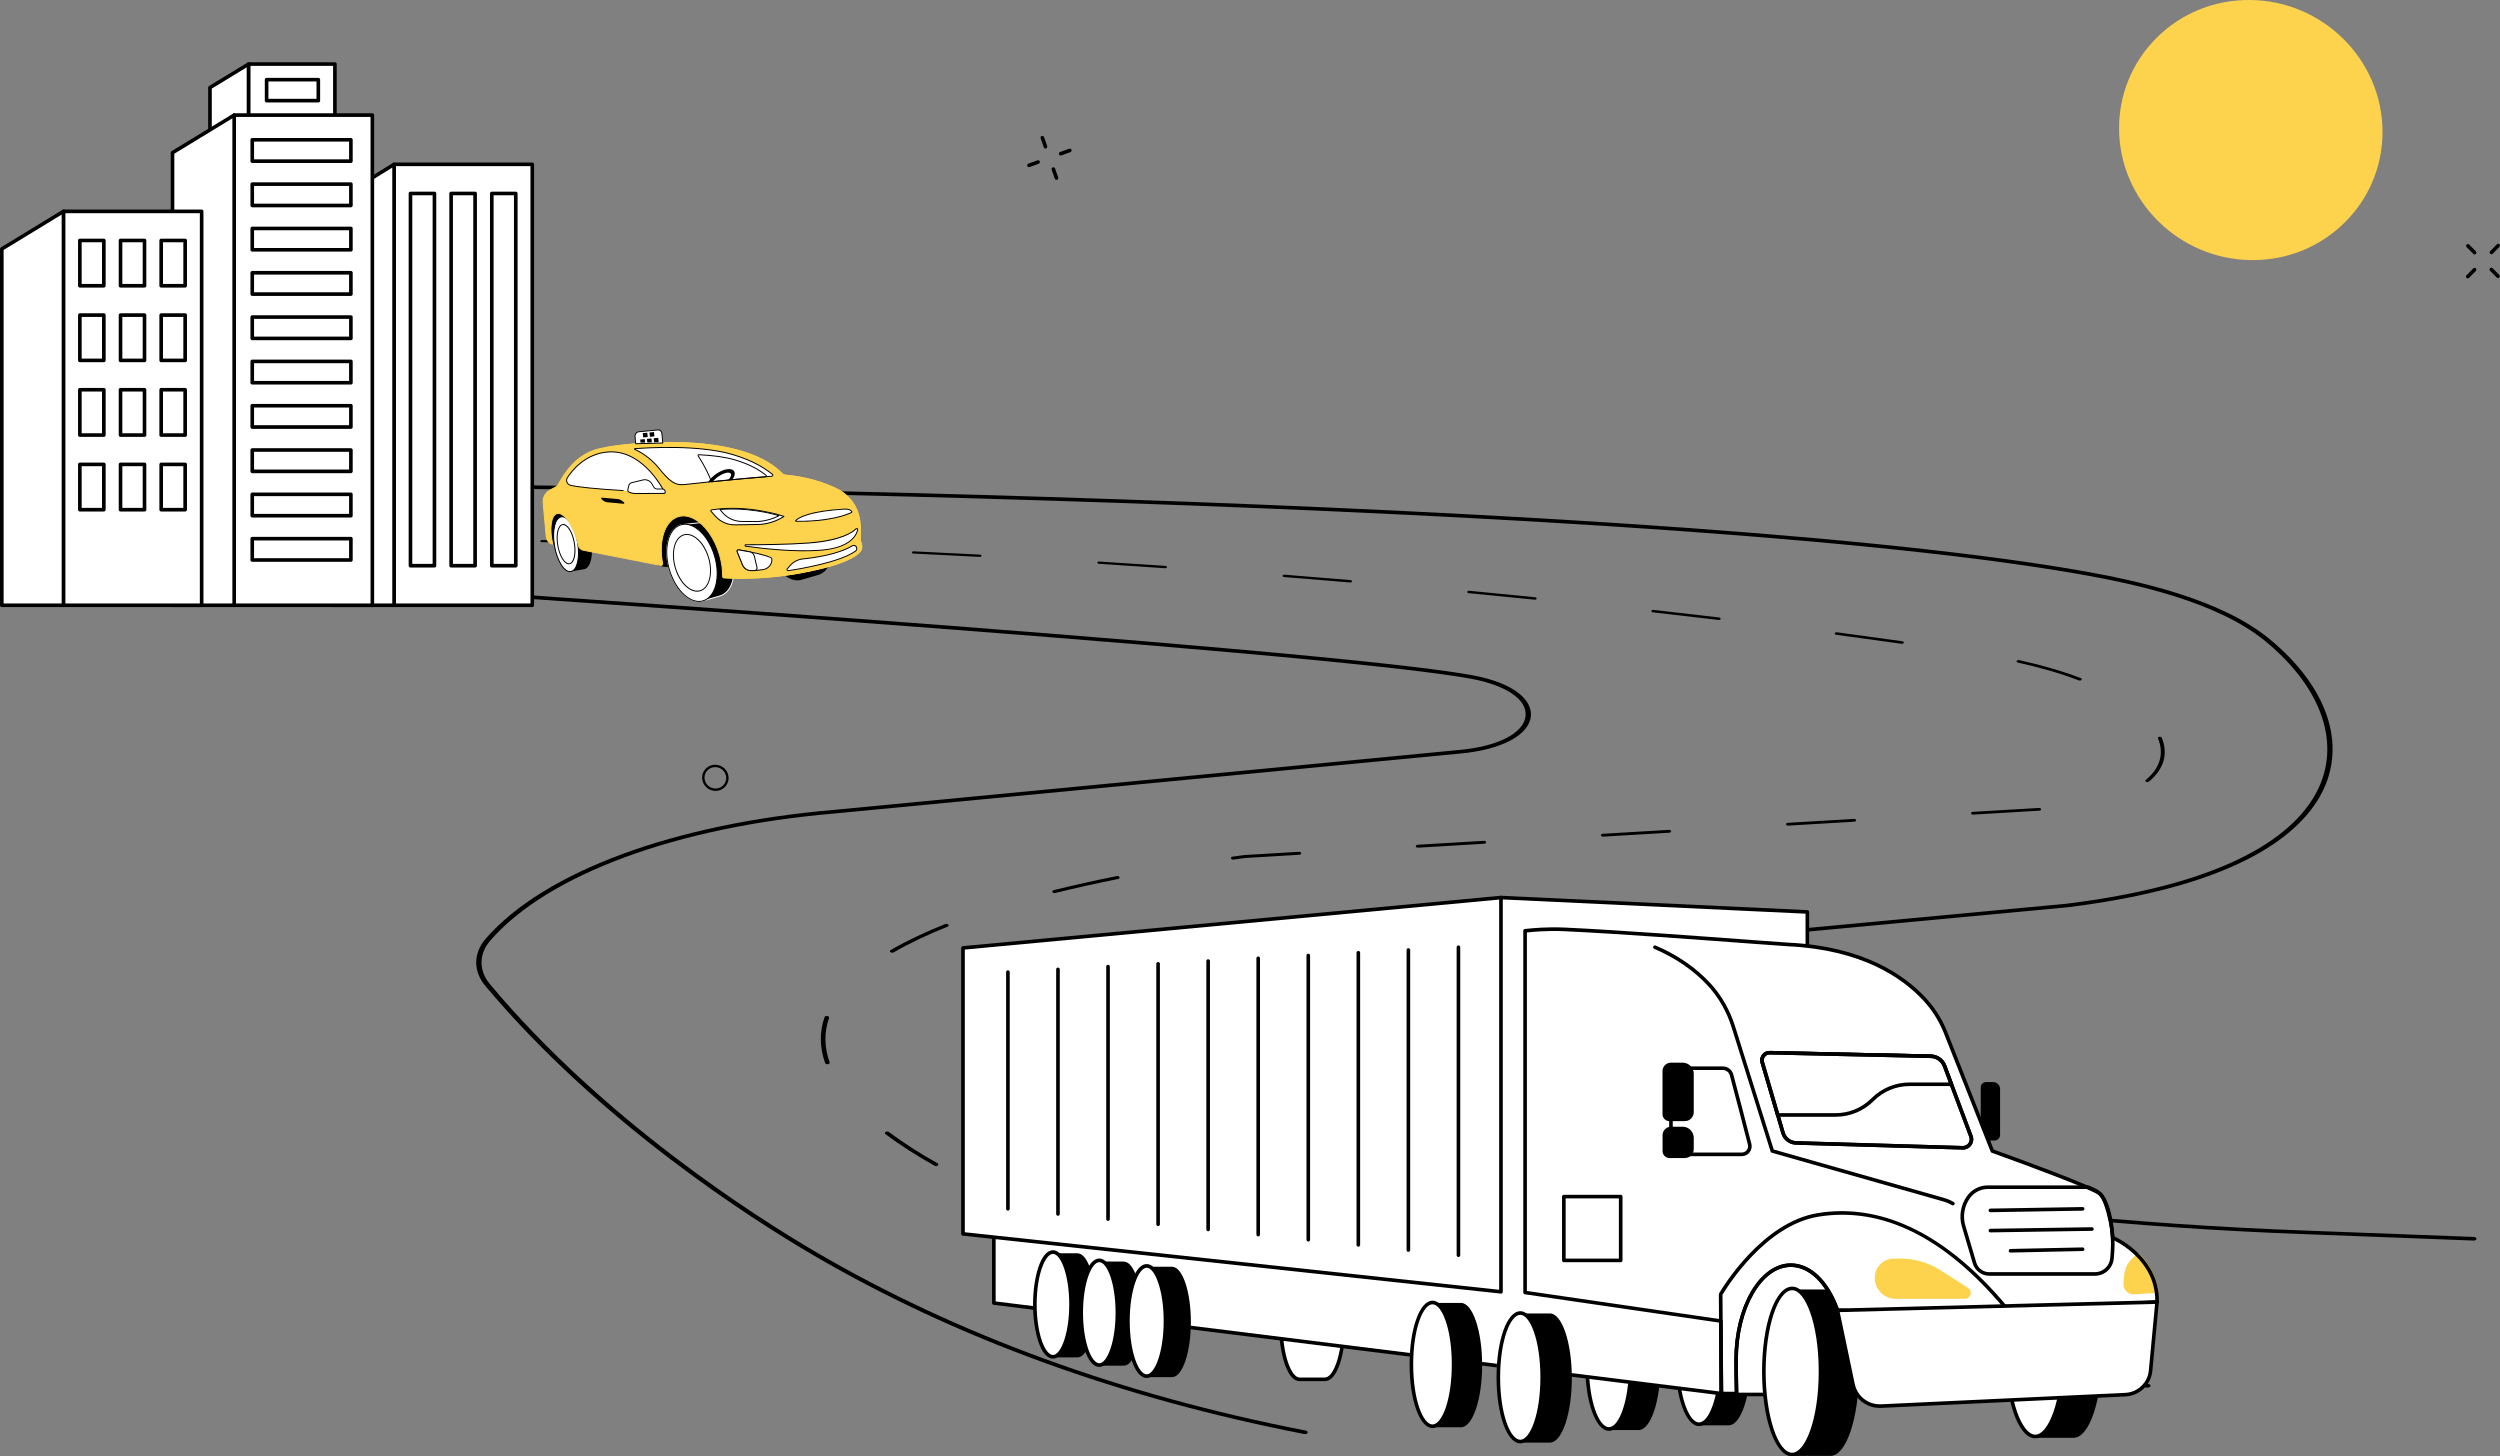 <?xml version="1.0" encoding="UTF-8"?>
<svg id="_Слой_1" data-name="Слой 1" xmlns="http://www.w3.org/2000/svg" viewBox="0 0 1327.05 773.06">
  <rect x="0" y="0" width="1327.05" height="773.06" fill="#808080" stroke="none"/>
  <defs>
    <style>
      .cls-1 {
        fill: #fdd24c;
      }

      .cls-1, .cls-2, .cls-3 {
        stroke-width: 0px;
      }

      .cls-3 {
        fill: #fff;
      }
    </style>
  </defs>
  <g id="National_transport" data-name="National transport">
    <g>
      <path class="cls-2" d="m1313.17,658.52h-.04s-89.1-3.38-89.1-3.38c-185.26-6.62-360.96-37.54-508.09-89.42-18.8-6.63-28.56-16.82-26.13-27.26,2.99-12.83,23.06-22.82,51.12-25.44l356.08-33.31c89.98-11.13,121.87-38.45,132.77-59.41,13.07-25.13,2.96-54.94-27.04-79.74-25.52-21.09-69.09-30.59-99.65-35.9-244.24-42.44-910.45-46.09-917.16-46.12-.77-.02-1.41-.44-1.41-.97s.62-.96,1.39-.96c6.7.03,673.26,3.68,917.83,46.18,30.94,5.38,75.09,15.02,101.14,36.55,30.65,25.34,40.94,55.85,27.54,81.63-11.14,21.43-43.6,49.35-134.95,60.64l-356.15,33.31c-26.82,2.51-45.96,11.88-48.76,23.87-2.26,9.71,6.7,18.9,24.62,25.22,146.78,51.75,322.07,82.6,506.95,89.21l89.1,3.38c.77.03,1.38.48,1.34,1.01-.03.52-.66.92-1.42.91h0Z"/>
      <path class="cls-2" d="m692.73,761.26c-.11,0-.23-.01-.35-.04-97.98-19.06-185.88-51.12-261.24-95.27-31.95-18.72-112.8-70.08-173.53-142.64-6.54-7.81-6.42-17.45.31-25.15,30.95-35.48,99.94-60.99,184.54-68.24l331.63-31.78c20.95-1.79,34.96-8.97,35.73-18.28.71-8.66-10.49-16.18-29.23-19.62-82.02-15.04-591.03-48.57-596.16-48.91-.77-.05-1.35-.52-1.28-1.05s.74-.91,1.52-.87c5.13.34,514.38,33.89,596.62,48.97,24.05,4.41,31.96,14.06,31.34,21.61-.84,10.27-15.81,18.14-38.13,20.06l-331.63,31.78c-83.79,7.18-152.02,32.35-182.53,67.34-6.21,7.11-6.32,16-.29,23.21,60.51,72.29,141.07,123.48,172.91,142.13,75.05,43.97,162.58,75.89,260.16,94.87.75.15,1.19.68.99,1.19-.17.43-.75.71-1.37.7h0Z"/>
      <g>
        <path class="cls-2" d="m206.61,286.15h17.56c.45,0,.82.26.83.57s-.36.56-.81.56h-17.55c-.45-.01-.82-.26-.83-.57,0-.31.36-.56.8-.56h0Z"/>
        <path class="cls-2" d="m287.64,286.66l35.26.59c.47,0,.84.27.83.58s-.39.57-.85.56l-35.25-.59c-.46-.01-.83-.28-.83-.59s.38-.56.84-.56h0Z"/>
        <path class="cls-2" d="m386.34,288.83l35.24,1.18c.48.02.85.29.83.62-.02.33-.42.58-.89.56l-35.23-1.19c-.47-.02-.85-.29-.83-.61.02-.32.41-.57.88-.55Z"/>
        <path class="cls-2" d="m484.98,292.65l35.2,1.75c.49.03.86.32.83.65-.03.34-.45.59-.93.56l-35.19-1.76c-.48-.03-.86-.31-.83-.64s.44-.58.93-.56h0Z"/>
        <path class="cls-2" d="m583.48,298.07l35.14,2.31c.5.03.87.34.83.68s-.48.59-.98.56l-35.13-2.33c-.5-.03-.87-.33-.83-.67s.48-.59.97-.55Z"/>
        <path class="cls-2" d="m681.8,305.05l35.06,2.87c.51.04.88.36.82.71-.06.35-.51.6-1.02.56l-35.05-2.88c-.51-.04-.88-.36-.82-.7.06-.35.51-.6,1.02-.55h0Z"/>
        <path class="cls-2" d="m779.89,313.59l34.97,3.44c.52.05.89.38.82.74-.07.36-.54.61-1.07.56l-34.95-3.45c-.51-.05-.89-.38-.82-.73.07-.36.54-.6,1.06-.55h0Z"/>
        <path class="cls-2" d="m877.69,323.74l34.84,4.03c.53.06.9.41.82.77s-.58.61-1.12.55h-.01s-34.82-4.04-34.82-4.04h0c-.53-.06-.89-.41-.8-.77.08-.36.58-.61,1.1-.54h0Z"/>
        <path class="cls-2" d="m975.1,335.63l34.66,4.75c.54.07.9.44.8.81-.1.37-.63.61-1.17.54h-.01s-34.64-4.76-34.64-4.76h-.01c-.54-.07-.89-.43-.79-.8s.62-.61,1.15-.53h0Z"/>
        <path class="cls-2" d="m1071.78,350.39c11.28,2.49,22.31,5.59,32.72,9.55.49.19.68.62.41.96-.27.34-.89.46-1.39.27-10.26-3.91-21.18-6.98-32.35-9.45-.53-.12-.83-.51-.67-.87s.73-.57,1.27-.45h0Z"/>
        <path class="cls-2" d="m1147.5,391.59c1.65,3.98,2.1,8.23.93,12.3-1.15,4.07-3.94,7.88-7.76,11.03-.36.3-1.02.34-1.47.09s-.51-.71-.15-1.01c3.63-3,6.25-6.58,7.34-10.4,1.11-3.83.69-7.84-.88-11.64-.16-.38.16-.77.71-.87s1.12.12,1.28.5h0Z"/>
        <path class="cls-2" d="m1082.52,430.32l-35.08,2.09c-.59.03-1.11-.26-1.17-.67-.06-.4.37-.76.96-.79l35.08-2.08c.58-.03,1.1.26,1.16.66s-.36.75-.95.79h0Z"/>
        <path class="cls-2" d="m984.3,436.17l-35.08,2.09c-.6.04-1.13-.27-1.2-.68s.38-.77.98-.81l35.08-2.08c.6-.03,1.13.27,1.18.68s-.38.77-.97.8h0Z"/>
        <path class="cls-2" d="m886.09,442.02l-35.08,2.09c-.61.04-1.16-.27-1.22-.69-.06-.42.38-.79.99-.83l35.08-2.08c.6-.04,1.15.27,1.21.69.06.41-.38.78-.99.82h0Z"/>
        <path class="cls-2" d="m787.86,447.88l-35.08,2.09c-.62.04-1.18-.28-1.25-.71-.06-.43.39-.81,1.02-.85l35.08-2.08c.62-.04,1.17.28,1.23.71.06.42-.39.8-1.01.84h0Z"/>
        <path class="cls-2" d="m689.65,453.73l-28.97,1.73h.13s-5.99.82-5.99.82c-.62.09-1.25-.19-1.39-.62-.14-.43.27-.85.89-.94l6.01-.83s.09-.01.13-.01l28.98-1.72c.63-.04,1.2.28,1.26.72.06.43-.4.82-1.03.85h0Z"/>
        <path class="cls-2" d="m593.48,466.6c-11.22,2.25-22.34,4.71-33.32,7.43-.61.15-1.29-.06-1.52-.49-.23-.42.08-.89.69-1.04,11.03-2.74,22.21-5.2,33.46-7.45.62-.12,1.27.12,1.46.55s-.16.87-.78,1h0Z"/>
        <path class="cls-2" d="m502.97,491.91c-10.04,4.02-19.71,8.49-28.57,13.62-.5.29-1.26.25-1.7-.1s-.38-.87.13-1.16c9-5.2,18.77-9.72,28.91-13.77.57-.23,1.3-.09,1.64.3.34.39.15.9-.41,1.12h0Z"/>
        <path class="cls-2" d="m440.07,540.34c-2.71,7.69-2.46,15.83.31,23.56.16.45-.24.91-.9,1.01-.66.11-1.32-.18-1.49-.63-1.41-3.98-2.22-8.08-2.28-12.18-.07-4.1.6-8.2,1.98-12.17.15-.45.81-.72,1.46-.61s1.06.57.91,1.01h0Z"/>
        <path class="cls-2" d="m471.88,600.92c7.94,5.94,16.63,11.42,25.73,16.54.54.3.62.84.19,1.21s-1.22.42-1.76.11c-9.17-5.17-17.94-10.7-25.99-16.72-.47-.35-.44-.89.06-1.2s1.29-.29,1.75.06h0Z"/>
        <path class="cls-2" d="m550.08,642.07c10.19,4.06,20.58,7.89,31.11,11.52.63.22.89.74.58,1.17s-1.07.6-1.7.39c-10.57-3.65-21.01-7.49-31.24-11.58-.61-.24-.82-.77-.47-1.19s1.12-.55,1.72-.31h0Z"/>
        <path class="cls-2" d="m639.27,671.4c10.94,3,21.97,5.85,33.07,8.55.68.17,1.04.67.81,1.13s-.97.7-1.64.54c-11.12-2.72-22.19-5.58-33.16-8.59-.66-.18-.99-.7-.74-1.15.26-.45,1-.67,1.66-.49h0Z"/>
        <path class="cls-2" d="m732.88,693.33c11.31,2.26,22.66,4.4,34.06,6.44.71.13,1.13.62.96,1.1-.17.48-.89.77-1.6.65-11.42-2.04-22.8-4.2-34.12-6.46-.7-.14-1.1-.64-.91-1.11.2-.48.92-.75,1.61-.61Z"/>
        <path class="cls-2" d="m828.81,709.76c11.51,1.68,23.06,3.25,34.62,4.74.73.09,1.22.58,1.09,1.07-.13.5-.82.83-1.55.73-11.58-1.5-23.14-3.08-34.68-4.76-.72-.11-1.19-.59-1.04-1.08.15-.49.84-.81,1.57-.7h0Z"/>
        <path class="cls-2" d="m926.08,721.69l34.96,3.29h.03c.75.07,1.27.54,1.18,1.05s-.78.87-1.52.8l-35.01-3.3c-.74-.07-1.27-.54-1.18-1.05s.77-.86,1.51-.79h.03s0,0,0,0Z"/>
        <path class="cls-2" d="m1024.15,729.7l35.14,1.99h.03c.77.04,1.34.51,1.28,1.03-.05.53-.71.91-1.48.87l-35.19-2.01c-.76-.04-1.33-.5-1.28-1.02s.71-.91,1.47-.86h.03s0,0,0,0Z"/>
        <path class="cls-2" d="m1122.64,734.18l17.54.45h.01c.77.02,1.39.47,1.37,1s-.66.95-1.44.92l-17.56-.45c-.77-.02-1.38-.47-1.37-1,.02-.53.66-.94,1.44-.92h.01s0,0,0,0Z"/>
      </g>
    </g>
    <g>
      <g>
        <g>
          <rect class="cls-3" x="209.14" y="87.24" width="73.4" height="234.06"/>
          <path class="cls-2" d="m282.54,322.26h-73.4c-.53,0-.96-.43-.96-.96V87.24c0-.53.43-.96.96-.96h73.4c.53,0,.96.43.96.96v234.06c0,.53-.43.96-.96.96Zm-72.44-1.93h71.48V88.2h-71.48v232.13h0Z"/>
        </g>
        <g>
          <polygon class="cls-3" points="209.19 321.3 176.45 321.3 176.45 107.48 209.19 87.24 209.19 321.3"/>
          <path class="cls-2" d="m209.19,322.26h-32.73c-.53,0-.96-.43-.96-.96V107.48c0-.33.17-.64.46-.82l32.73-20.24c.3-.19.67-.19.97-.02.31.17.5.49.5.84v234.06c0,.53-.43.96-.96.96h0Zm-31.77-1.93h30.81V88.97l-30.81,19.05v212.32h0Z"/>
        </g>
        <g>
          <path class="cls-2" d="m230.62,301.26h-12.73c-.53,0-.96-.43-.96-.96V102.69c0-.53.43-.96.96-.96h12.73c.53,0,.96.43.96.96v197.61c0,.53-.43.96-.96.96Zm-11.77-1.93h10.8V103.65h-10.8v195.68Z"/>
          <path class="cls-2" d="m252.2,301.26h-12.73c-.53,0-.96-.43-.96-.96V102.69c0-.53.43-.96.96-.96h12.73c.53,0,.96.43.96.96v197.61c0,.53-.43.96-.96.96Zm-11.77-1.93h10.8V103.65h-10.8v195.68Z"/>
          <path class="cls-2" d="m273.79,301.26h-12.73c-.53,0-.96-.43-.96-.96V102.69c0-.53.43-.96.96-.96h12.73c.53,0,.96.43.96.96v197.61c0,.53-.43.96-.96.96Zm-11.77-1.93h10.8V103.65h-10.8v195.68Z"/>
        </g>
      </g>
      <g>
        <g>
          <g>
            <rect class="cls-3" x="131.88" y="34.02" width="45.88" height="162.65"/>
            <path class="cls-2" d="m177.77,197.63h-45.88c-.53,0-.96-.43-.96-.96V34.02c0-.53.43-.96.96-.96h45.88c.53,0,.96.43.96.96v162.65c0,.53-.43.96-.96.96Zm-44.92-1.93h43.96V34.98h-43.96v160.72Z"/>
          </g>
          <path class="cls-2" d="m168.97,54.39h-27.45c-.53,0-.96-.43-.96-.96v-11.14c0-.53.43-.96.96-.96h27.45c.53,0,.96.43.96.96v11.14c0,.53-.43.96-.96.96Zm-26.49-1.93h25.52v-9.22h-25.52v9.22Z"/>
          <g>
            <polygon class="cls-3" points="131.92 196.67 111.46 196.67 111.46 46.49 131.92 34.02 131.92 196.67"/>
            <path class="cls-2" d="m131.92,197.63h-20.46c-.53,0-.96-.43-.96-.96V46.49c0-.34.18-.65.46-.82l20.46-12.47c.3-.18.67-.19.97-.02.3.17.49.49.49.84v162.65c0,.53-.43.96-.96.96h0Zm-19.5-1.93h18.53V35.73l-18.53,11.3v148.67h0Z"/>
          </g>
        </g>
        <g>
          <g>
            <rect class="cls-3" x="124.25" y="61.1" width="73.4" height="260.2"/>
            <path class="cls-2" d="m197.65,322.26h-73.4c-.53,0-.96-.43-.96-.96V61.1c0-.53.43-.96.96-.96h73.4c.53,0,.96.43.96.96v260.2c0,.53-.43.96-.96.96Zm-72.44-1.93h71.48V62.06h-71.48v258.27h0Z"/>
          </g>
          <g>
            <polygon class="cls-3" points="124.31 321.3 91.57 321.3 91.57 81.05 124.31 61.1 124.31 321.3"/>
            <path class="cls-2" d="m124.31,322.26h-32.73c-.53,0-.96-.43-.96-.96V81.05c0-.34.18-.65.46-.82l32.73-19.95c.3-.18.67-.19.97-.02.3.17.49.49.49.84v260.2c0,.53-.43.96-.96.96h0Zm-31.77-1.93h30.81V62.81l-30.81,18.78v238.74h0Z"/>
          </g>
          <g>
            <path class="cls-2" d="m186.26,86.51h-52.36c-.53,0-.96-.43-.96-.96v-11.33c0-.53.43-.96.96-.96h52.36c.53,0,.96.43.96.96v11.33c0,.53-.43.96-.96.96Zm-51.4-1.93h50.44v-9.4h-50.44v9.4Z"/>
            <path class="cls-2" d="m186.26,110.04h-52.36c-.53,0-.96-.43-.96-.96v-11.33c0-.53.43-.96.96-.96h52.36c.53,0,.96.43.96.96v11.33c0,.53-.43.96-.96.96Zm-51.4-1.93h50.44v-9.4h-50.44v9.4Z"/>
            <path class="cls-2" d="m186.26,133.56h-52.36c-.53,0-.96-.43-.96-.96v-11.33c0-.53.43-.96.96-.96h52.36c.53,0,.96.43.96.96v11.33c0,.53-.43.96-.96.96Zm-51.4-1.93h50.44v-9.4h-50.44v9.4Z"/>
            <path class="cls-2" d="m186.26,157.08h-52.36c-.53,0-.96-.43-.96-.96v-11.33c0-.53.43-.96.96-.96h52.36c.53,0,.96.43.96.96v11.33c0,.53-.43.96-.96.96Zm-51.4-1.93h50.44v-9.4h-50.44v9.4Z"/>
            <path class="cls-2" d="m186.26,180.6h-52.36c-.53,0-.96-.43-.96-.96v-11.33c0-.53.43-.96.96-.96h52.36c.53,0,.96.43.96.96v11.33c0,.53-.43.96-.96.96Zm-51.4-1.93h50.44v-9.4h-50.44v9.4Z"/>
            <path class="cls-2" d="m186.26,204.13h-52.36c-.53,0-.96-.43-.96-.96v-11.33c0-.53.43-.96.96-.96h52.36c.53,0,.96.43.96.96v11.33c0,.53-.43.96-.96.96Zm-51.4-1.93h50.44v-9.4h-50.44v9.4Z"/>
            <path class="cls-2" d="m186.26,227.65h-52.36c-.53,0-.96-.43-.96-.96v-11.33c0-.53.43-.96.96-.96h52.36c.53,0,.96.43.96.96v11.33c0,.53-.43.96-.96.96Zm-51.4-1.93h50.44v-9.4h-50.44v9.4Z"/>
            <path class="cls-2" d="m186.26,251.17h-52.36c-.53,0-.96-.43-.96-.96v-11.33c0-.53.43-.96.96-.96h52.36c.53,0,.96.43.96.96v11.33c0,.53-.43.96-.96.96Zm-51.4-1.93h50.44v-9.4h-50.44v9.4Z"/>
            <path class="cls-2" d="m186.26,274.7h-52.36c-.53,0-.96-.43-.96-.96v-11.33c0-.53.43-.96.96-.96h52.36c.53,0,.96.43.96.96v11.33c0,.53-.43.96-.96.96Zm-51.4-1.93h50.44v-9.4h-50.44v9.4Z"/>
            <path class="cls-2" d="m186.26,298.22h-52.36c-.53,0-.96-.43-.96-.96v-11.33c0-.53.43-.96.96-.96h52.36c.53,0,.96.43.96.96v11.33c0,.53-.43.96-.96.96Zm-51.4-1.93h50.44v-9.4h-50.44v9.4Z"/>
          </g>
        </g>
      </g>
      <g>
        <g>
          <rect class="cls-3" x="33.64" y="112.2" width="73.4" height="209.1"/>
          <path class="cls-2" d="m107.04,322.26H33.64c-.53,0-.96-.43-.96-.96V112.2c0-.53.43-.96.96-.96h73.4c.53,0,.96.43.96.96v209.1c0,.53-.43.96-.96.96Zm-72.44-1.93h71.48V113.16H34.6v207.17h0Z"/>
        </g>
        <g>
          <polygon class="cls-3" points="33.69 321.3 .96 321.3 .96 132.15 33.69 112.2 33.69 321.3"/>
          <path class="cls-2" d="m33.69,322.26H.96c-.53,0-.96-.43-.96-.96v-189.15c0-.34.18-.65.46-.82l32.73-19.95c.3-.18.67-.19.97-.02.3.17.49.49.49.84v209.1c0,.53-.43.96-.96.96h0Zm-31.77-1.93h30.81V113.91L1.92,132.68v187.65Z"/>
        </g>
        <g>
          <path class="cls-2" d="m55.12,152.65h-12.73c-.53,0-.96-.43-.96-.96v-24.05c0-.53.43-.96.96-.96h12.73c.53,0,.96.43.96.96v24.05c0,.53-.43.96-.96.96Zm-11.77-1.93h10.8v-22.12h-10.8v22.12Z"/>
          <path class="cls-2" d="m76.71,152.65h-12.73c-.53,0-.96-.43-.96-.96v-24.05c0-.53.43-.96.96-.96h12.73c.53,0,.96.43.96.96v24.05c0,.53-.43.96-.96.96Zm-11.77-1.93h10.8v-22.12h-10.8v22.12Z"/>
          <path class="cls-2" d="m98.29,152.65h-12.73c-.53,0-.96-.43-.96-.96v-24.05c0-.53.43-.96.96-.96h12.73c.53,0,.96.43.96.96v24.05c0,.53-.43.96-.96.96Zm-11.77-1.93h10.8v-22.12h-10.8v22.12Z"/>
          <path class="cls-2" d="m55.12,192.27h-12.73c-.53,0-.96-.43-.96-.96v-24.05c0-.53.43-.96.96-.96h12.73c.53,0,.96.43.96.96v24.05c0,.53-.43.96-.96.96Zm-11.77-1.93h10.8v-22.12h-10.8v22.12Z"/>
          <path class="cls-2" d="m76.71,192.27h-12.73c-.53,0-.96-.43-.96-.96v-24.05c0-.53.43-.96.96-.96h12.73c.53,0,.96.43.96.96v24.05c0,.53-.43.96-.96.96Zm-11.77-1.93h10.8v-22.12h-10.8v22.12Z"/>
          <path class="cls-2" d="m98.29,192.27h-12.73c-.53,0-.96-.43-.96-.96v-24.05c0-.53.43-.96.96-.96h12.73c.53,0,.96.43.96.96v24.05c0,.53-.43.96-.96.96Zm-11.77-1.93h10.8v-22.12h-10.8v22.12Z"/>
          <path class="cls-2" d="m55.12,231.9h-12.73c-.53,0-.96-.43-.96-.96v-24.05c0-.53.43-.96.96-.96h12.73c.53,0,.96.43.96.96v24.05c0,.53-.43.96-.96.96Zm-11.77-1.93h10.8v-22.12h-10.8v22.12Z"/>
          <path class="cls-2" d="m76.71,231.9h-12.73c-.53,0-.96-.43-.96-.96v-24.05c0-.53.43-.96.96-.96h12.73c.53,0,.96.43.96.96v24.05c0,.53-.43.96-.96.96Zm-11.77-1.93h10.8v-22.12h-10.8v22.12Z"/>
          <path class="cls-2" d="m98.29,231.9h-12.73c-.53,0-.96-.43-.96-.96v-24.05c0-.53.43-.96.96-.96h12.73c.53,0,.96.43.96.96v24.05c0,.53-.43.96-.96.96Zm-11.77-1.93h10.8v-22.12h-10.8v22.12Z"/>
          <path class="cls-2" d="m55.12,271.52h-12.73c-.53,0-.96-.43-.96-.96v-24.05c0-.53.43-.96.96-.96h12.73c.53,0,.96.43.96.96v24.05c0,.53-.43.96-.96.96Zm-11.77-1.93h10.8v-22.12h-10.8v22.12Z"/>
          <path class="cls-2" d="m76.71,271.52h-12.73c-.53,0-.96-.43-.96-.96v-24.05c0-.53.43-.96.96-.96h12.73c.53,0,.96.43.96.96v24.05c0,.53-.43.96-.96.96Zm-11.77-1.93h10.8v-22.12h-10.8v22.12Z"/>
          <path class="cls-2" d="m98.29,271.52h-12.73c-.53,0-.96-.43-.96-.96v-24.05c0-.53.43-.96.96-.96h12.73c.53,0,.96.43.96.96v24.05c0,.53-.43.96-.96.96Zm-11.77-1.93h10.8v-22.12h-10.8v22.12Z"/>
        </g>
      </g>
    </g>
    <g>
      <g>
        <g>
          <path class="cls-2" d="m917.63,688.04h-15.73c-6.43,0-11.64,15.43-11.64,34.27s5.21,34.28,11.64,34.28h15.73c6.43,0,11.64-15.44,11.64-34.28s-5.21-34.28-11.64-34.28Z"/>
          <g>
            <ellipse class="cls-3" cx="901.89" cy="721.91" rx="11.64" ry="34.12"/>
            <path class="cls-2" d="m901.89,756.99c-7.07,0-12.6-15.41-12.6-35.08s5.54-35.08,12.6-35.08,12.6,15.41,12.6,35.08-5.54,35.08-12.6,35.08Zm0-68.23c-5.16,0-10.68,13.32-10.68,33.15s5.52,33.15,10.68,33.15,10.68-13.32,10.68-33.15-5.52-33.15-10.68-33.15Z"/>
          </g>
        </g>
        <g>
          <path class="cls-2" d="m869.79,690.56h-15.73c-6.43,0-11.64,15.43-11.64,34.27s5.21,34.28,11.64,34.28h15.73c6.43,0,11.64-15.44,11.64-34.28s-5.21-34.28-11.64-34.28h0Z"/>
          <g>
            <ellipse class="cls-3" cx="854.06" cy="724.44" rx="11.64" ry="34.12"/>
            <path class="cls-2" d="m854.06,759.51c-7.07,0-12.6-15.41-12.6-35.08s5.54-35.08,12.6-35.08,12.6,15.41,12.6,35.08-5.54,35.08-12.6,35.08Zm0-68.23c-5.16,0-10.68,13.32-10.68,33.15s5.52,33.15,10.68,33.15,10.67-13.32,10.67-33.15-5.52-33.15-10.67-33.15h0Z"/>
          </g>
        </g>
        <g>
          <path class="cls-3" d="m703.32,673.6h-13.48c-5.51,0-9.97,13.14-9.97,29.29s4.47,29.3,9.97,29.3h13.48c5.51,0,9.97-13.14,9.97-29.29s-4.47-29.29-9.97-29.29h0Z"/>
          <path class="cls-2" d="m703.32,733.14h-13.47c-6.86,0-10.95-15.38-10.95-30.26s4.09-30.25,10.94-30.25h13.48c6.85,0,10.94,15.38,10.94,30.25s-4.09,30.25-10.94,30.25h0Zm-13.46-58.58c-4.28,0-9.02,11.63-9.02,28.33s4.75,28.33,9.01,28.33h13.46c4.28,0,9.03-11.63,9.03-28.33s-4.75-28.33-9.01-28.33h-13.47Z"/>
        </g>
        <g>
          <polygon class="cls-3" points="913.75 739.72 913.37 530.64 527.55 569.06 527.55 691.66 913.75 739.72"/>
          <path class="cls-2" d="m913.75,740.69s-.08,0-.12,0l-386.2-48.06c-.48-.06-.85-.47-.85-.96v-122.6c0-.5.38-.91.87-.96l385.82-38.42c.27-.03.54.06.74.25.2.18.32.44.32.71l.39,209.08c0,.28-.12.54-.32.72-.18.16-.41.24-.64.24Zm-385.24-49.87l384.27,47.82-.38-206.92-383.89,38.23v120.87h0Z"/>
        </g>
        <g>
          <polygon class="cls-3" points="959.37 686.14 796.74 686.14 796.74 476.44 959.37 484.08 959.37 686.14"/>
          <path class="cls-2" d="m959.37,687.1c-.53,0-.96-.43-.96-.96v-201.14l-161.71-7.6c-.53-.03-.94-.47-.92-1.01.03-.53.48-.94,1.01-.92l162.62,7.64c.51.03.92.45.92.96v202.06c0,.53-.43.96-.96.96h0Z"/>
          <polygon class="cls-3" points="796.74 686.14 796.74 476.44 511.18 503.18 511.18 654.95 796.74 686.14"/>
          <path class="cls-2" d="m796.74,686.67s-.07,0-.1,0l-285.57-30.75c-.49-.05-.86-.47-.86-.96v-151.78c0-.5.38-.91.88-.96l285.57-26.74c.27-.03.54.06.74.25.2.18.31.44.31.71v209.27c0,.27-.12.53-.32.72-.18.16-.41.25-.64.25h0Zm-284.6-32.58l283.64,30.55v-207.14l-283.64,26.56v150.03h0Z"/>
          <g>
            <path class="cls-2" d="m535.02,642.62c-.53,0-.96-.43-.96-.96v-125.64c0-.53.43-.96.96-.96s.96.43.96.96v125.64c0,.53-.43.96-.96.96Z"/>
            <path class="cls-2" d="m561.59,645.36c-.53,0-.96-.43-.96-.96v-129.84c0-.53.43-.96.96-.96s.96.43.96.96v129.84c0,.53-.43.96-.96.96Z"/>
            <path class="cls-2" d="m588.17,648.09c-.53,0-.96-.43-.96-.96v-134.05c0-.53.43-.96.96-.96s.96.43.96.96v134.05c0,.53-.43.96-.96.96Z"/>
            <path class="cls-2" d="m614.74,650.83c-.53,0-.96-.43-.96-.96v-138.26c0-.53.43-.96.96-.96s.96.43.96.96v138.26c0,.53-.43.96-.96.96Z"/>
            <path class="cls-2" d="m641.31,653.57c-.53,0-.96-.43-.96-.96v-142.46c0-.53.43-.96.96-.96s.96.43.96.96v142.46c0,.53-.43.96-.96.96h0Z"/>
            <path class="cls-2" d="m667.88,656.31c-.53,0-.96-.43-.96-.96v-146.67c0-.53.43-.96.96-.96s.96.43.96.96v146.67c0,.53-.43.96-.96.96Z"/>
            <path class="cls-2" d="m694.46,659.04c-.53,0-.96-.43-.96-.96v-150.88c0-.53.43-.96.96-.96s.96.43.96.96v150.88c0,.53-.43.96-.96.96Z"/>
            <path class="cls-2" d="m721.03,661.78c-.53,0-.96-.43-.96-.96v-155.08c0-.53.43-.96.96-.96s.96.43.96.96v155.08c0,.53-.43.96-.96.96h0Z"/>
            <path class="cls-2" d="m747.6,664.52c-.53,0-.96-.43-.96-.96v-159.29c0-.53.43-.96.96-.96s.96.43.96.96v159.29c0,.53-.43.96-.96.96Z"/>
            <path class="cls-2" d="m774.17,667.26c-.53,0-.96-.43-.96-.96v-163.49c0-.53.43-.96.96-.96s.96.43.96.96v163.49c0,.53-.43.96-.96.96Z"/>
          </g>
        </g>
        <g>
          <path class="cls-2" d="m775.54,691.61h-15.15c-6.19,0-11.21,14.86-11.21,33s5.02,33.01,11.21,33.01h15.15c6.19,0,11.21-14.86,11.21-33s-5.02-33-11.21-33h0Z"/>
          <g>
            <ellipse class="cls-3" cx="760.4" cy="724.23" rx="11.21" ry="32.85"/>
            <path class="cls-2" d="m760.4,758.05c-6.82,0-12.17-14.85-12.17-33.81s5.35-33.81,12.17-33.81,12.17,14.85,12.17,33.81-5.35,33.81-12.17,33.81Zm0-65.7c-4.95,0-10.24,12.81-10.24,31.89s5.29,31.89,10.24,31.89,10.24-12.81,10.24-31.89-5.29-31.89-10.24-31.89h0Z"/>
          </g>
        </g>
        <g>
          <path class="cls-2" d="m822.72,697.21h-15.73c-6.43,0-11.64,15.43-11.64,34.27s5.21,34.28,11.64,34.28h15.73c6.43,0,11.64-15.44,11.64-34.28s-5.21-34.28-11.64-34.28h0Z"/>
          <g>
            <ellipse class="cls-3" cx="806.99" cy="731.09" rx="11.64" ry="34.12"/>
            <path class="cls-2" d="m806.99,766.17c-7.07,0-12.6-15.41-12.6-35.08s5.54-35.08,12.6-35.08,12.6,15.41,12.6,35.08-5.54,35.08-12.6,35.08Zm0-68.23c-5.16,0-10.68,13.32-10.68,33.16s5.52,33.15,10.68,33.15,10.68-13.32,10.68-33.15-5.52-33.16-10.68-33.16h0Z"/>
          </g>
        </g>
        <g>
          <path class="cls-2" d="m571.92,665.25h-12.98c-5.3,0-9.61,12.29-9.61,27.64s4.3,27.65,9.61,27.65h12.98c5.3,0,9.61-12.29,9.61-27.64s-4.3-27.64-9.61-27.64Z"/>
          <g>
            <ellipse class="cls-3" cx="558.93" cy="692.42" rx="9.61" ry="27.79"/>
            <path class="cls-2" d="m558.93,721.18c-6.61,0-10.57-14.62-10.57-28.76s3.95-28.76,10.57-28.76,10.57,14.62,10.57,28.76-3.95,28.76-10.57,28.76Zm0-55.59c-4.09,0-8.64,11.02-8.64,26.83s4.55,26.83,8.64,26.83,8.64-11.02,8.64-26.83-4.55-26.83-8.64-26.83Z"/>
          </g>
        </g>
        <g>
          <path class="cls-2" d="m596.51,669.65h-12.98c-5.3,0-9.61,12.29-9.61,27.64s4.3,27.65,9.61,27.65h12.98c5.3,0,9.61-12.29,9.61-27.64s-4.3-27.64-9.61-27.64h0Z"/>
          <g>
            <ellipse class="cls-3" cx="583.53" cy="696.83" rx="9.61" ry="27.79"/>
            <path class="cls-2" d="m583.53,725.58c-6.61,0-10.57-14.62-10.57-28.76s3.95-28.76,10.57-28.76,10.57,14.62,10.57,28.76-3.95,28.76-10.57,28.76Zm0-55.59c-4.09,0-8.64,11.02-8.64,26.83s4.55,26.83,8.64,26.83,8.64-11.02,8.64-26.83-4.55-26.83-8.64-26.83Z"/>
          </g>
        </g>
        <g>
          <path class="cls-2" d="m622.17,672.41h-13.48c-5.51,0-9.97,13.14-9.97,29.29s4.47,29.3,9.97,29.3h13.48c5.51,0,9.97-13.14,9.97-29.29s-4.47-29.29-9.97-29.29h0Z"/>
          <g>
            <ellipse class="cls-3" cx="608.69" cy="701.22" rx="9.97" ry="29.24"/>
            <path class="cls-2" d="m608.69,731.43c-6.85,0-10.94-15.36-10.94-30.21s4.09-30.21,10.94-30.21,10.94,15.36,10.94,30.21-4.09,30.21-10.94,30.21Zm0-58.48c-4.26,0-9.01,11.62-9.01,28.28s4.75,28.28,9.01,28.28,9.01-11.62,9.01-28.28-4.75-28.28-9.01-28.28h0Z"/>
          </g>
        </g>
      </g>
      <g>
        <g>
          <polygon class="cls-3" points="907.84 666.91 917.49 675.57 920.97 740.2 975.43 740.2 975.43 667.09 907.84 666.91"/>
          <path class="cls-2" d="m975.43,741.17h-54.47c-.51,0-.94-.4-.96-.91l-3.46-64.24-9.35-8.39c-.3-.27-.4-.69-.25-1.06.14-.37.5-.62.9-.62h0l67.59.18c.53,0,.96.43.96.96v73.12c0,.53-.43.96-.96.96h0Zm-53.55-1.93h52.59v-71.2l-64.11-.17,7.77,6.97c.19.17.31.41.32.66l3.43,63.73h0Z"/>
        </g>
        <g>
          <path class="cls-2" d="m971.66,684.49h-20.33c-8.3,0-15.04,19.8-15.04,44.15s6.73,44.16,15.04,44.16h20.33c8.3,0,15.04-19.8,15.04-44.15s-6.73-44.15-15.04-44.15Z"/>
          <g>
            <ellipse class="cls-3" cx="951.33" cy="728" rx="15.04" ry="44.09"/>
            <path class="cls-2" d="m951.33,773.06c-8.97,0-16-19.79-16-45.05s7.03-45.05,16-45.05,16,19.79,16,45.05-7.03,45.05-16,45.05Zm0-88.18c-7.63,0-14.08,19.75-14.08,43.13s6.45,43.13,14.08,43.13c6.8,0,14.08-17.33,14.08-43.13s-7.28-43.13-14.08-43.13Z"/>
          </g>
        </g>
        <path class="cls-2" d="m1054.26,574.37h3.7c2.05,0,3.72,1.66,3.72,3.72v24.34c0,1.65-1.34,2.99-2.99,2.99h-4.94c-1.29,0-2.33-1.04-2.33-2.33v-25.87c0-1.57,1.27-2.84,2.84-2.84h0Z"/>
        <g>
          <path class="cls-2" d="m1100.7,674.91h-20.33c-8.3,0-15.04,19.8-15.04,44.15s6.73,44.16,15.04,44.16h20.33c8.3,0,15.04-19.8,15.04-44.15s-6.73-44.15-15.04-44.15h0Z"/>
          <g>
            <ellipse class="cls-3" cx="1080.37" cy="718.42" rx="15.04" ry="44.09"/>
            <path class="cls-2" d="m1080.37,763.47c-8.97,0-16-19.79-16-45.05s7.03-45.05,16-45.05,16,19.79,16,45.05-7.03,45.05-16,45.05Zm0-88.18c-6.8,0-14.08,17.33-14.08,43.13s7.28,43.13,14.08,43.13,14.08-17.33,14.08-43.13-7.28-43.13-14.08-43.13Z"/>
          </g>
        </g>
        <path class="cls-3" d="m809.54,686.08l103.82,1.56.4,52.09h8.05c-.15-6.78-.25-13.26-.25-17.88,0-27.77,13.01-50.29,29.05-50.29,10.48,0,19.66,9.61,24.76,24,20.24,1,51.25.5,81.25-.46,45.35-1.45,88.38-3.95,88.38-3.95.57-24.19-23.57-34.18-23.57-34.18,0,0-2.34-19.73-5.77-23.16-3.43-3.43-58.1-22.82-58.1-22.82l-25.06-63.49c-2.61-6.26-6.26-12.05-10.87-17.05-11.3-12.23-33.05-27.25-72.41-29.11-6.03-.28-81.17-6.3-118.71-8.01-10.63-.48-18.95.57-20.97.74v192.01h0Z"/>
        <g>
          <path class="cls-1" d="m1135.1,666.43l-1.63,1.31c-2.86,2.3-4.66,5.67-4.98,9.33l-.38,4.24c-.24,2.68,1.96,4.94,4.65,4.77l11.88-.74c-1.19-8.18-5.21-14.41-9.55-18.91h0Z"/>
          <path class="cls-1" d="m1132.49,687.04c-1.44,0-2.82-.58-3.83-1.62-1.09-1.12-1.63-2.65-1.5-4.21l.38-4.24c.34-3.9,2.29-7.54,5.34-9.99l1.63-1.31c.39-.31.95-.28,1.3.08,5.45,5.65,8.75,12.19,9.8,19.44.04.27-.03.54-.21.75-.17.21-.42.34-.69.35l-11.88.74c-.11,0-.22,0-.33,0h0Zm2.52-19.31l-.93.75c-2.64,2.13-4.33,5.28-4.63,8.66l-.38,4.24c-.09,1,.26,1.98.96,2.69.7.72,1.67,1.09,2.67,1.03l10.82-.67c-1.1-6.16-3.96-11.77-8.52-16.7h0Z"/>
        </g>
        <path class="cls-3" d="m1031.75,636.82l-90.95-25.84-20.73-66.05c-2.6-8.27-6.9-15.94-12.79-22.3-13.53-14.63-42.01-33.27-97.74-28.56v192.01l103.92,15.15.29,37.82,8.05,1.16c-.15-6.78-.25-13.74-.25-18.36,0-27.77,13.01-50.29,29.05-50.29,10.48,0,19.66,9.61,24.76,24,20.24,1,51.25.5,81.25-.46,2.92-.09,8.72-.29,8.72-.29l-19.7-45.79c-2.56-5.95-7.66-10.43-13.89-12.2h0Z"/>
        <path class="cls-2" d="m1036.66,639.87c-.16,0-.33-.04-.48-.13-1.47-.85-3.05-1.53-4.7-1.99l-90.95-25.84c-.31-.09-.56-.33-.66-.64l-20.73-66.05c-2.59-8.26-6.94-15.84-12.58-21.94-7.55-8.17-17.13-14.76-28.45-19.6-.49-.21-.72-.78-.51-1.26s.78-.72,1.26-.51c11.58,4.94,21.37,11.69,29.11,20.06,5.83,6.31,10.32,14.15,13,22.67l20.57,65.55,90.45,25.7c1.79.51,3.52,1.24,5.13,2.18.46.27.62.86.35,1.32-.18.31-.5.48-.83.48h0Z"/>
        <g>
          <path class="cls-3" d="m965.18,644.86c-24.43,3.93-44.13,29.16-51.81,42.17l.39,52.7,8.05.48c-.15-6.78-.25-13.74-.25-18.36,0-27.77,13.01-50.29,29.05-50.29,10.48,0,19.66,9.61,24.76,24,20.24,1,51.25.5,81.25-.46,2.92-.09,5.83-.19,8.72-.29-40-48.22-76.01-53.84-100.16-49.95h0Z"/>
          <path class="cls-2" d="m921.8,741.17h-.06l-8.05-.48c-.5-.03-.9-.45-.91-.95l-.39-52.7c0-.17.04-.34.13-.5,2.28-3.87,23.14-37.9,52.49-42.63,14.84-2.39,29.87-.54,44.65,5.49,19.31,7.88,38.28,22.95,56.4,44.79.23.28.29.67.14,1.01-.15.34-.48.56-.85.57-2.88.1-5.78.2-8.69.29h-.03c-36.46,1.16-63.82,1.32-81.33.46-.39-.02-.73-.27-.86-.64-5.19-14.63-14.11-23.36-23.86-23.36-15.49,0-28.09,22.13-28.09,49.33,0,4.35.09,11.21.25,18.34,0,.27-.1.53-.29.72-.18.17-.42.27-.67.27h0Zm-7.09-2.35l6.11.37c-.14-6.76-.22-13.18-.22-17.33,0-28.26,13.46-51.25,30.01-51.25,10.46,0,19.94,8.97,25.45,24.04,17.48.82,44.57.66,80.53-.49,2.25-.07,4.51-.15,6.74-.22-31.47-37.33-64.44-53.51-98-48.11-27.98,4.5-48.17,36.75-51,41.48l.38,51.53h0Zm50.47-93.96h0,0Z"/>
        </g>
        <g>
          <path class="cls-3" d="m919.14,570.56c2.17,7.97,7.17,27.34,9.6,36.8.7,2.73-1.36,5.39-4.18,5.39h-37.58v-45.72h27.55c2.16,0,4.05,1.44,4.62,3.53Z"/>
          <path class="cls-2" d="m924.56,613.72h-37.58c-.53,0-.96-.43-.96-.96v-45.72c0-.53.43-.96.96-.96h27.55c2.59,0,4.87,1.74,5.54,4.24,2.13,7.82,6.93,26.42,9.6,36.82.41,1.59.07,3.25-.94,4.55-1.01,1.3-2.53,2.04-4.17,2.04h0Zm-36.62-1.93h36.62c1.04,0,2.01-.47,2.65-1.3.64-.82.86-1.88.59-2.89-2.67-10.39-7.48-28.99-9.6-36.79-.45-1.66-1.97-2.82-3.69-2.82h-26.58v43.79h0Z"/>
        </g>
        <g>
          <path class="cls-3" d="m1121.34,664.77c.44-5.49.09-11.02-1.04-16.42-1.25-5.91-3.22-12.45-5.45-14.55-1.55-1.45-2.53-1.97-6.37-3.62h-53.32c-4.05,0-7.85,1.95-10.22,5.23-3.21,4.45-4.17,10.14-2.62,15.4l5.82,19.64c1.02,3.44,4.18,5.8,7.76,5.8h56.17c4.72,0,8.64-3.63,9.02-8.33l.25-3.15h0Z"/>
          <path class="cls-2" d="m1112.07,677.21h-56.17c-3.98,0-7.55-2.67-8.69-6.49l-5.82-19.64c-1.63-5.51-.6-11.58,2.76-16.23,2.54-3.53,6.66-5.63,11-5.63h53.32c.13,0,.26.03.38.08,3.81,1.63,4.95,2.22,6.65,3.8,2.78,2.6,4.79,10.55,5.74,15.05,1.15,5.45,1.5,11.06,1.06,16.69l-.25,3.15c-.41,5.17-4.79,9.22-9.98,9.22h0Zm-56.92-46.06c-3.73,0-7.26,1.81-9.44,4.83-3.01,4.18-3.94,9.62-2.47,14.56l5.82,19.64c.89,3.01,3.7,5.11,6.84,5.11h56.17c4.19,0,7.73-3.27,8.06-7.44l.25-3.15c.43-5.44.09-10.87-1.02-16.14-1.52-7.18-3.45-12.43-5.17-14.04-1.4-1.31-2.19-1.76-5.91-3.36h-53.13Zm66.19,33.62h0,0Z"/>
        </g>
        <path class="cls-2" d="m887.01,564.08h6.17c3.25,0,5.89,2.64,5.89,5.89v20.42c0,2.62-2.12,4.74-4.74,4.74h-8.14c-2.04,0-3.7-1.66-3.7-3.7v-22.85c0-2.49,2.02-4.51,4.51-4.51h0Z"/>
        <path class="cls-2" d="m887.01,598.09h6.18c3.25,0,5.89,2.64,5.89,5.89v6c0,2.61-2.12,4.73-4.73,4.73h-8.14c-2.04,0-3.69-1.66-3.69-3.69v-8.42c0-2.49,2.02-4.51,4.51-4.51h0Z"/>
        <g>
          <g>
            <path class="cls-3" d="m935.46,563.92l10.99,37.44c.91,3.08,3.69,5.22,6.89,5.32l88.5,2.59c3.28.09,5.56-3.22,4.29-6.25l-13.92-37.12c-1.16-3.08-4.07-5.14-7.35-5.22l-85.36-1.88c-2.75-.14-4.82,2.47-4.04,5.11h0Z"/>
            <path class="cls-2" d="m1041.98,610.23h-.16l-88.5-2.59c-3.63-.11-6.76-2.52-7.79-6.01l-10.99-37.44c-.46-1.57-.14-3.19.87-4.47,1.01-1.28,2.53-1.96,4.15-1.88l85.33,1.87c3.7.08,6.93,2.38,8.23,5.84l13.92,37.12c.71,1.69.51,3.64-.55,5.18-1.03,1.5-2.7,2.38-4.51,2.38h0Zm-105.59-46.58l10.99,37.44c.79,2.69,3.2,4.54,5.99,4.63l88.5,2.59c1.21.03,2.34-.54,3.03-1.54.69-1,.81-2.26.35-3.38l-13.93-37.16c-1.02-2.72-3.56-4.53-6.47-4.59l-85.36-1.88c-1.01-.05-1.95.37-2.57,1.15-.62.78-.81,1.78-.53,2.73h0Z"/>
          </g>
          <g>
            <path class="cls-3" d="m1032.22,565.9c-1.16-3.08-4.07-5.14-7.35-5.22l-85.36-1.87c-2.75-.14-4.82,2.47-4.04,5.11l8.2,27.93h30.71c7.36,0,14.42-2.92,19.62-8.13l.04-.04c5.2-5.2,12.26-8.13,19.62-8.13h22.17l-3.62-9.66h0Z"/>
            <path class="cls-2" d="m974.38,592.81h-30.71c-.43,0-.8-.28-.92-.69l-8.2-27.93c-.46-1.57-.14-3.19.87-4.47,1.01-1.28,2.52-1.96,4.15-1.88l85.33,1.87c3.7.08,6.93,2.38,8.23,5.84l3.62,9.66c.11.3.07.63-.11.89-.18.26-.47.41-.79.41h-22.17c-7.15,0-13.88,2.79-18.94,7.84-5.47,5.47-12.68,8.45-20.35,8.45h0Zm-29.99-1.93h29.99c7.15,0,13.88-2.79,18.94-7.84,5.47-5.47,12.68-8.45,20.35-8.45h20.78l-3.13-8.36c-1.02-2.72-3.56-4.53-6.47-4.59l-85.36-1.88c-1.03-.05-1.95.37-2.57,1.15-.62.78-.81,1.78-.53,2.73l8,27.24h0Z"/>
          </g>
          <path class="cls-2" d="m1041.98,610.23h-.16l-88.5-2.59c-3.63-.11-6.76-2.52-7.79-6.01l-10.99-37.44c-.46-1.57-.14-3.19.87-4.47,1.01-1.28,2.53-1.96,4.15-1.88l85.33,1.87c3.7.08,6.93,2.38,8.23,5.84l13.92,37.12c.71,1.69.51,3.64-.55,5.18-1.03,1.5-2.7,2.38-4.51,2.38h0Zm-105.59-46.58l10.99,37.44c.79,2.69,3.2,4.54,5.99,4.63l88.5,2.59c1.21.03,2.34-.54,3.03-1.54.69-1,.81-2.26.35-3.38l-13.93-37.16c-1.02-2.72-3.56-4.53-6.47-4.59l-85.36-1.88c-1.01-.05-1.95.37-2.57,1.15-.62.78-.81,1.78-.53,2.73h0Z"/>
        </g>
        <g>
          <path class="cls-1" d="m1044.1,684.42l-14.47-9.29c-6.2-3.98-13.4-6.09-20.76-6.09h-3.54c-5.07,0-9.19,4.11-9.19,9.19v.19c0,5.55,4.5,10.05,10.05,10.05h36.73c2.2,0,3.04-2.87,1.19-4.06h0Z"/>
          <path class="cls-1" d="m1042.91,689.44h-36.73c-6.07,0-11.01-4.94-11.01-11.01v-.19c0-5.6,4.56-10.15,10.15-10.15h3.54c7.56,0,14.92,2.16,21.28,6.24l14.47,9.29c1.21.78,1.73,2.17,1.33,3.56-.41,1.38-1.6,2.28-3.04,2.28h0Zm-37.58-19.43c-4.54,0-8.23,3.69-8.23,8.23v.19c0,5.01,4.07,9.08,9.08,9.08h36.73c.69,0,1.06-.46,1.19-.89s.06-1.02-.52-1.39l-14.47-9.29c-6.05-3.88-13.05-5.93-20.24-5.93h-3.54,0Z"/>
        </g>
        <path class="cls-2" d="m921.81,740.69h-8.05c-.53,0-.96-.43-.96-.96l-.29-37.67-103.1-15.03c-.47-.07-.82-.47-.82-.95v-192.01c0-.5.38-.92.88-.96.25-.02.59-.06,1.03-.1,3.2-.32,10.69-1.07,20.06-.65,27.07,1.23,74.41,4.76,99.84,6.65,9.99.74,17.2,1.28,18.88,1.36,39.65,1.88,61.62,17.03,73.07,29.42,4.63,5.01,8.35,10.83,11.05,17.33l24.91,63.1c7.18,2.57,53.9,19.43,57.24,22.92,5.46,5.71,6.63,20.04,6.83,23.19,3.68,1.73,24.13,12.37,23.6,34.84-.01.5-.41.91-.91.94-.43.03-43.55,2.52-88.38,3.95h-.03c-36.46,1.16-63.82,1.32-81.33.46-.39-.02-.73-.27-.86-.64-5.19-14.63-14.11-23.36-23.86-23.36-15.49,0-28.09,22.13-28.09,49.33,0,4.1.09,10.11.25,17.85,0,.26-.09.51-.28.69-.18.19-.43.29-.69.29h0Zm-7.1-1.93h6.11c-.16-7.28-.23-12.97-.23-16.91,0-28.26,13.46-51.25,30.01-51.25,10.46,0,19.94,8.97,25.45,24.04,17.48.82,44.57.66,80.53-.49,41.24-1.32,81.04-3.54,87.46-3.9-.06-22.6-22.75-32.28-22.98-32.38-.34-.14-.58-.47-.59-.85,0-.17-.81-16.77-6.32-22.54-2.34-2.45-35.32-14.85-56.91-22.58-.26-.09-.47-.29-.57-.55l-25.06-63.49c-2.61-6.27-6.21-11.91-10.68-16.75-11.21-12.12-32.75-26.96-71.75-28.8-1.7-.08-8.55-.59-18.93-1.36-25.42-1.89-72.74-5.42-99.78-6.64-9.23-.42-16.63.32-19.78.64-.06,0-.12.01-.18.02v190.29l103.1,15.03c.47.07.82.47.82.94l.28,37.54h0Z"/>
        <g>
          <path class="cls-3" d="m998.56,746.38l129.7-6.08c6.98-.33,12.66-5.74,13.32-12.71l3.43-36.44-169.63,4.41,8.21,39.23c1.47,7.02,7.82,11.93,14.98,11.59h0Z"/>
          <path class="cls-2" d="m997.85,747.36c-7.36,0-13.69-5.1-15.22-12.37l-8.21-39.23c-.06-.28,0-.57.19-.79.18-.22.44-.36.73-.37l169.63-4.41c.28,0,.54.1.73.31s.28.47.25.75l-3.43,36.44c-.69,7.39-6.81,13.23-14.23,13.58l-129.7,6.08c-.25.01-.5.02-.75.02h0Zm-21.3-50.87l7.98,38.1c1.38,6.59,7.26,11.15,13.99,10.83l129.7-6.08c6.46-.3,11.8-5.39,12.4-11.83l3.33-35.36-167.39,4.35h0Z"/>
        </g>
        <path class="cls-2" d="m1056.55,643.47c-.53,0-.95-.42-.96-.95,0-.53.41-.97.95-.98l48.94-.82h.02c.53,0,.95.42.96.95,0,.53-.41.97-.95.98l-48.94.82h-.02,0Z"/>
        <path class="cls-2" d="m1056.55,654.18c-.53,0-.95-.42-.96-.95,0-.53.42-.97.95-.98l53.87-.82h.01c.53,0,.95.42.96.95,0,.53-.42.97-.95.98l-53.87.82h-.01Z"/>
        <path class="cls-2" d="m1067.24,664.89c-.52,0-.95-.42-.96-.94-.01-.53.41-.97.94-.98l38.25-.82c.52,0,.97.41.98.94.01.53-.41.97-.94.98l-38.25.82h-.02Z"/>
        <path class="cls-2" d="m860.3,670.01h-30.18c-.53,0-.96-.43-.96-.96v-33.87c0-.53.43-.96.96-.96h30.18c.53,0,.96.43.96.96v33.87c0,.53-.43.96-.96.96Zm-29.22-1.93h28.25v-31.94h-28.25v31.94Z"/>
      </g>
    </g>
    <g>
      <g>
        <path class="cls-2" d="m563.06,82.57c-.39,0-.76-.24-.91-.63-.18-.5.07-1.05.57-1.24l4.81-1.76c.5-.18,1.05.07,1.24.57.18.5-.07,1.05-.57,1.24l-4.81,1.76c-.11.04-.22.06-.33.06Z"/>
        <path class="cls-2" d="m546.22,88.74c-.39,0-.76-.24-.91-.63-.18-.5.07-1.05.57-1.24l4.81-1.76c.5-.18,1.05.07,1.24.57.18.5-.07,1.05-.57,1.24l-4.81,1.76c-.11.04-.22.06-.33.06Z"/>
        <path class="cls-2" d="m554.96,78.82c-.4,0-.77-.25-.91-.65l-1.67-4.76c-.18-.5.09-1.05.59-1.23.5-.18,1.05.09,1.23.59l1.67,4.76c.18.5-.09,1.05-.59,1.23-.1.04-.21.06-.32.06Z"/>
        <path class="cls-2" d="m560.81,95.49c-.4,0-.77-.25-.91-.65l-1.67-4.76c-.18-.5.09-1.05.59-1.23.5-.18,1.05.09,1.23.59l1.67,4.76c.18.5-.09,1.05-.59,1.23-.1.04-.21.06-.32.06Z"/>
      </g>
      <g>
        <path class="cls-1" d="m1128.81,68.47c-.23-35.95,29.12-64.81,65.54-64.51,36.42.3,66.15,29.69,66.38,65.63.23,35.95-29.12,64.81-65.54,64.51-36.42-.3-66.15-29.69-66.38-65.63Z"/>
        <path class="cls-1" d="m1195.76,138.06h-.62c-38.52-.32-70.06-31.53-70.29-69.57-.12-18.28,6.95-35.47,19.88-48.36C1157.9,6.99,1175.56-.17,1194.39,0c38.52.32,70.06,31.53,70.29,69.57.12,18.28-6.95,35.47-19.88,48.36-13.03,13-30.43,20.14-49.05,20.14v-.02Zm-62.99-69.62c.21,33.73,28.23,61.41,62.44,61.69,16.76.23,32.35-6.19,44-17.82,11.42-11.4,17.64-26.56,17.56-42.7-.21-33.73-28.23-61.41-62.44-61.69-16.62-.27-32.35,6.19-44,17.82-11.42,11.4-17.64,26.56-17.56,42.7Z"/>
      </g>
      <g>
        <path class="cls-2" d="m1322.5,134.96c-.24,0-.49-.09-.67-.28-.38-.37-.38-.98-.01-1.36l3.59-3.66c.37-.38.98-.38,1.36-.01.38.37.38.98.01,1.36l-3.59,3.66c-.19.19-.44.29-.69.29h0Z"/>
        <path class="cls-2" d="m1309.95,147.76c-.24,0-.49-.09-.67-.28-.38-.37-.38-.98-.01-1.36l3.59-3.66c.37-.38.98-.38,1.36-.01.38.37.38.98.01,1.36l-3.59,3.66c-.19.19-.44.29-.69.29h0Z"/>
        <path class="cls-2" d="m1313.58,135.05c-.25,0-.5-.09-.69-.28l-3.55-3.58c-.38-.38-.37-.99,0-1.36.38-.38.99-.37,1.36,0l3.55,3.58c.38.38.37.99,0,1.36-.19.19-.43.28-.68.28h0Z"/>
        <path class="cls-2" d="m1326.02,147.59c-.25,0-.5-.09-.69-.28l-3.56-3.58c-.38-.38-.37-.99,0-1.36.38-.38.99-.37,1.36,0l3.55,3.58c.38.38.37.99,0,1.36-.19.19-.43.28-.68.28h0Z"/>
      </g>
      <path class="cls-2" d="m379.82,419.83h-.06c-3.87-.03-7.04-3.17-7.07-7-.01-1.84.7-3.57,2-4.87,1.31-1.31,3.06-2.03,4.94-2.03h.06c3.87.03,7.04,3.17,7.07,7,.01,1.84-.7,3.57-2,4.87-1.31,1.31-3.06,2.03-4.93,2.03h0Zm-.19-12.63c-1.53,0-2.97.59-4.04,1.65-1.06,1.06-1.64,2.47-1.63,3.96.02,3.14,2.63,5.71,5.81,5.74,1.55.03,3.01-.58,4.09-1.65,1.06-1.06,1.64-2.47,1.63-3.96-.02-3.14-2.63-5.71-5.81-5.74h-.05Z"/>
    </g>
    <g>
      <path class="cls-2" d="m356.3,300.85l27.12-3.05-3.21-35.8-47.71,3.87,6.42,23.2c2.12,7.68,9.49,12.67,17.38,11.79h0Z"/>
      <path class="cls-2" d="m295.7,289.25l7.18-.81,5.82-18.38-18.39-.82.79,16.89c.56,2.03,2.51,3.36,4.6,3.12h0Z"/>
      <g>
        <path class="cls-2" d="m313.76,285.97c-1.41-8.02-5.21-12.98-8.58-12.38-.04,0-7.23.76-7.25.76-3.37.6-4.96,7.57-3.55,15.59s5.28,14.03,8.65,13.44c.02,0,7.25-1.3,7.27-1.3,3.38-.85,4.86-8.14,3.46-16.11h0Z"/>
        <g>
          <ellipse class="cls-3" cx="300.48" cy="288.86" rx="6.2" ry="14.74" transform="translate(-45.43 56.32) rotate(-9.96)"/>
          <path class="cls-2" d="m302.84,303.66c-1.67.16-3.47-1.12-5.09-3.64-1.65-2.57-2.94-6.13-3.63-10.04-1.45-8.28.2-15.26,3.76-15.89,1.74-.31,3.63.97,5.33,3.6,1.65,2.57,2.94,6.13,3.63,10.04,1.45,8.28-.2,15.26-3.76,15.89-.08.01-.16.02-.23.03h0Zm-4.68-29.08c-.07,0-.13.02-.19.03-3.22.57-4.72,7.43-3.34,15.29.68,3.84,1.94,7.34,3.55,9.85,1.57,2.44,3.28,3.64,4.8,3.37,3.22-.57,4.72-7.43,3.34-15.29-.68-3.84-1.94-7.34-3.55-9.85-1.51-2.34-3.14-3.54-4.61-3.4h0Z"/>
        </g>
        <g>
          <ellipse class="cls-3" cx="300.48" cy="288.86" rx="4.44" ry="10.56" transform="translate(-45.43 56.32) rotate(-9.96)"/>
          <path class="cls-2" d="m302.18,299.54c-1.23.12-2.54-.81-3.72-2.64-1.19-1.85-2.12-4.42-2.61-7.23-1.05-5.98.16-11.02,2.76-11.47,1.28-.23,2.66.7,3.89,2.62,1.19,1.85,2.12,4.41,2.61,7.23,1.05,5.98-.16,11.02-2.76,11.47-.06,0-.11.02-.17.02h0Zm-3.36-20.85s-.08.01-.13.02c-2.23.39-3.3,5.37-2.34,10.87.48,2.75,1.38,5.24,2.54,7.04,1.1,1.7,2.32,2.57,3.36,2.39,2.23-.39,3.3-5.37,2.34-10.87-.48-2.75-1.38-5.24-2.54-7.04-1.05-1.63-2.23-2.5-3.24-2.4h0Z"/>
        </g>
      </g>
      <g>
        <g>
          <path class="cls-2" d="m388.25,293.54c-3.25-11.15-10.66-17.27-17.87-15.95-.06,0-8.84.96-8.84.96,0,0-.08.02-.12.03-6.65,1.95-9.4,12.56-6.15,23.7,3.18,10.9,10.92,18.28,17.48,16.77.15-.03,9.22-2.67,9.29-2.69,6.65-1.95,9.46-11.68,6.21-22.82h0Z"/>
          <path class="cls-3" d="m371.78,319.47c-6.5.62-13.69-6.62-16.75-17.12-3.28-11.27-.45-22.04,6.33-24.03l.12-.03s.03,0,.04,0c2.99-.32,8.69-.93,8.83-.95,3.61-.66,7.39.53,10.63,3.36,3.34,2.92,5.94,7.33,7.53,12.77,3.26,11.17.51,21.13-6.38,23.15-.09.02-9.15,2.65-9.3,2.69-.34.08-.69.13-1.03.17h0Zm-10.18-40.67l-.09.03c-6.5,1.9-9.18,12.39-5.97,23.38,1.52,5.22,4.15,9.81,7.4,12.92,3.21,3.07,6.68,4.38,9.77,3.67.22-.06,9.19-2.66,9.27-2.68,6.61-1.94,9.21-11.61,6.03-22.5-1.56-5.35-4.11-9.68-7.37-12.53-3.12-2.72-6.74-3.87-10.2-3.24-.05,0-4.83.52-8.83.96h0Z"/>
        </g>
        <g>
          <ellipse class="cls-3" cx="367.31" cy="298.76" rx="12.54" ry="21.02" transform="translate(-68.8 114.41) rotate(-16.21)"/>
          <path class="cls-2" d="m371.8,319.47c-1.83.18-3.78-.28-5.71-1.34-4.81-2.64-8.95-8.53-11.06-15.78-3.28-11.27-.45-22.04,6.33-24.03,2.24-.65,4.72-.29,7.18,1.05,4.81,2.64,8.95,8.53,11.06,15.78,3.28,11.27.45,22.04-6.33,24.03-.48.14-.97.23-1.47.28h0Zm-8.94-40.9c-.46.04-.92.13-1.37.26-6.5,1.9-9.18,12.39-5.97,23.38,2.04,7.01,6.18,12.93,10.81,15.47,2.33,1.28,4.68,1.63,6.79,1.01,6.5-1.9,9.18-12.39,5.97-23.38-2.04-7.01-6.18-12.93-10.81-15.47-1.84-1.01-3.69-1.44-5.42-1.28h0Z"/>
        </g>
        <g>
          <ellipse class="cls-3" cx="367.31" cy="298.76" rx="9.22" ry="15.46" transform="translate(-68.8 114.41) rotate(-16.21)"/>
          <path class="cls-2" d="m370.62,314.05c-1.36.13-2.81-.2-4.24-.99-3.56-1.95-6.61-6.3-8.16-11.64-2.43-8.32-.32-16.28,4.7-17.75,1.66-.49,3.51-.22,5.33.78,3.55,1.95,6.61,6.3,8.16,11.64,2.43,8.32.32,16.28-4.7,17.75-.36.1-.72.17-1.09.21h0Zm-6.57-30.08c-.34.03-.67.09-.99.19-4.74,1.39-6.69,9.06-4.35,17.11,1.5,5.14,4.53,9.48,7.92,11.33,1.7.93,3.41,1.19,4.94.74,4.74-1.39,6.69-9.06,4.35-17.11-1.5-5.14-4.53-9.48-7.92-11.33-1.34-.73-2.69-1.05-3.95-.93h0Z"/>
        </g>
      </g>
      <g>
        <path class="cls-2" d="m440.53,282.33c-3.25-11.15-10.66-17.27-17.87-15.95-.03,0-3.78.41-6.38.69-.82-.04-1.63.04-2.42.26-.02,0-.03,0-.03,0,0,0-.08.02-.12.03-.21.06-.41.13-.61.21-.8.31-1.54.75-2.21,1.31-.84.7-1.58,1.57-2.2,2.6-.38.62-.71,1.29-1,2-.2.48-.37.98-.53,1.5-.24.78-.43,1.6-.58,2.45-.05.29-.09.57-.13.87-.08.59-.14,1.19-.18,1.8-.22,3.37.19,7.14,1.31,10.98.1.34.2.68.31,1.02.04.11.07.22.11.33.08.23.15.45.23.67.05.13.1.26.15.4.07.19.14.39.22.58.06.14.11.28.17.42.07.18.14.36.22.54.06.14.12.28.18.42.08.17.15.34.23.51.06.14.13.27.2.41.08.16.16.33.24.49.07.14.14.27.21.41.08.16.16.31.25.47.07.13.15.27.22.4.08.15.17.3.25.45.08.13.16.26.23.39.09.14.17.29.26.43.08.13.16.25.24.37.09.14.18.28.27.41.08.12.17.24.25.36.09.13.18.26.28.39.08.12.17.23.26.35.09.13.19.25.28.38.09.11.18.22.27.33.1.12.19.24.29.36.09.11.18.21.27.32.1.11.2.23.3.34.09.1.19.2.28.3.1.11.2.21.3.32.1.1.19.19.28.29.1.1.21.2.31.3.1.09.19.18.29.27.1.09.21.19.31.28.1.08.2.17.3.25.1.09.21.17.32.26.1.08.2.15.3.23.11.08.21.16.32.24.1.07.2.14.3.21.11.07.22.15.32.22.1.06.2.13.31.19.11.07.22.13.33.19.1.06.21.12.31.17.11.06.22.12.33.17.1.05.21.1.31.15.11.05.22.1.33.15.1.04.21.09.31.13.11.05.22.09.33.13.1.04.21.07.31.11.11.04.22.07.33.1.1.03.21.06.31.09.11.03.22.06.33.08.1.02.21.04.31.06.11.02.22.04.33.05.1.02.21.03.31.04.11.01.22.02.33.03.1,0,.21.01.31.02.11,0,.22,0,.33,0,.1,0,.2,0,.31,0,.11,0,.22-.01.33-.02.1,0,.2-.02.3-.03.11-.01.22-.03.33-.05.1-.02.2-.03.3-.06.03,0,.07-.01.1-.02.01,0,.08-.02.18-.05.09-.02.17-.04.26-.06.06-.02.13-.04.19-.06,2.08-.6,8.61-2.49,8.66-2.51,6.65-1.95,9.46-11.68,6.21-22.82h-.01Z"/>
        <g>
          <ellipse class="cls-3" cx="419.6" cy="287.55" rx="9.22" ry="15.46" transform="translate(-63.59 128.56) rotate(-16.21)"/>
          <path class="cls-2" d="m422.9,302.85c-1.36.13-2.81-.2-4.24-.99-3.55-1.95-6.61-6.3-8.16-11.64-2.43-8.32-.32-16.28,4.7-17.75,1.66-.49,3.51-.22,5.33.78,3.55,1.95,6.61,6.3,8.16,11.64,2.43,8.32.32,16.28-4.7,17.75-.36.1-.72.17-1.09.21h0Zm-6.57-30.08c-.34.03-.67.09-.99.19-4.74,1.39-6.69,9.06-4.35,17.11,1.5,5.14,4.53,9.48,7.92,11.33,1.7.93,3.41,1.19,4.94.74,4.74-1.39,6.69-9.07,4.35-17.11-1.5-5.14-4.53-9.48-7.92-11.33-1.34-.73-2.69-1.05-3.95-.93h0Z"/>
        </g>
      </g>
      <g>
        <path class="cls-1" d="m456.87,287.57c-.59-1.64.9-9.44-1.88-16.39-.07-.19-.15-.37-.23-.55-2.09-4.91-5.96-8.85-10.75-11.16-11.29-5.46-22.75-6.83-26.69-7.15-.92-.08-1.78-.48-2.43-1.14-22.41-22.47-82.13-16.24-96.71-12.97-14.8,3.32-21,18.12-22.24,19.54-.64.73-2.16,1.52-3.48,2.11-1.54.69-2.78,1.91-3.5,3.44-.53,1.14-.76,2.4-.64,3.66l1.59,17.49c.08.92.36,1.8.82,2.6.54.96,1.5,1.61,2.57,1.82l.1.02c-1.89-8.27-.96-15.36,2.28-16.26,3.48-.96,8.31,5.6,10.79,14.64.2.74.39,1.48.55,2.21.29,1.32,1.35,2.33,2.67,2.59l41.07,8.05c.59.11,1.11-.41,1-1-2.32-12.04,1.12-22.78,8.42-24.92,8.08-2.37,17.83,6.7,21.78,20.25,1.17,4.02,1.7,7.97,1.65,11.62,0,.28.19.53.47.58,0,0,18.79,1.63,41.86-2.75,23.07-4.38,28.25-8.8,30.2-10.7,1.95-1.89,1.33-4.02.74-5.66h0Z"/>
        <g>
          <path class="cls-1" d="m322.49,237.41c11.25-.91,21.1,5.93,30.65,18.88,1.83,2.48,4.67,4.02,7.73,4.3,12.47,1.13,45.31,4.89,57.75,13.91,1.16.84,1.55,2.41.92,3.7-3.6,7.36-18.32,29.56-35.48,28.48,0,0,18.79,1.63,41.86-2.75,23.07-4.38,28.25-8.8,30.2-10.7,1.95-1.89,1.33-4.02.74-5.66s.9-9.44-1.88-16.39c-.08-.19-.16-.38-.24-.57-2.11-4.92-5.98-8.84-10.79-11.16-11.27-5.44-22.7-6.8-26.64-7.13-.91-.07-1.77-.47-2.42-1.12-18.8-18.87-63.9-17.51-86.54-14.66l-5.88.88h0Z"/>
          <path class="cls-1" d="m410.26,306.4c-15.2,1.45-26.08.54-26.22.53s-.25-.14-.24-.28c.01-.14.13-.25.28-.24,1.02.07,2.02.04,3.01-.05,7.91-.75,14.92-6.21,19.61-10.95,6.43-6.5,10.95-13.96,12.61-17.34.58-1.18.23-2.6-.84-3.37-12.28-8.9-44.39-12.66-57.62-13.86-3.18-.29-6.07-1.9-7.92-4.41-10.08-13.66-19.75-19.63-30.42-18.77-.14.01-.26-.09-.28-.23-.02-.14.08-.26.22-.29l5.88-.88c7.08-.89,25.59-2.76,44.77-.82,19.55,1.97,33.68,7.21,41.99,15.55.61.61,1.41.98,2.26,1.05,4.31.35,15.55,1.76,26.73,7.15,4.94,2.39,8.82,6.4,10.92,11.29.08.19.16.38.24.58,1.92,4.81,1.82,9.93,1.76,13.31-.03,1.46-.05,2.61.12,3.08.66,1.85,1.2,3.99-.81,5.93-1.59,1.54-6.43,6.23-30.33,10.76-5.54,1.05-10.85,1.76-15.71,2.22h0Zm-21.37.25c7.04.19,21.05.05,36.98-2.97,23.75-4.51,28.5-9.11,30.07-10.63,1.79-1.73,1.32-3.61.68-5.39-.2-.56-.18-1.7-.15-3.27.06-3.35.16-8.4-1.72-13.11-.08-.19-.15-.38-.23-.57-2.05-4.78-5.84-8.7-10.67-11.03-11.1-5.36-22.26-6.75-26.55-7.1-.97-.08-1.89-.51-2.58-1.2-21.46-21.54-75.67-15.93-86.32-14.58l-2.25.34c4.25.29,8.35,1.72,12.44,4.31,4.96,3.15,9.79,7.95,14.76,14.7,1.76,2.39,4.52,3.92,7.55,4.2,13.28,1.2,45.49,4.97,57.88,13.95,1.27.92,1.69,2.61,1,4.02-3.44,7.03-15.82,25.65-30.88,28.34h0Z"/>
        </g>
        <path class="cls-1" d="m410.26,306.4c-15.2,1.45-26.08.54-26.22.53h-.03c-.4-.08-.68-.43-.68-.84.05-3.76-.51-7.64-1.65-11.54-2.49-8.53-7.53-15.75-13.17-18.84-2.85-1.56-5.72-1.99-8.29-1.24-3.42,1-6.14,4.05-7.64,8.58-1.5,4.52-1.71,10.22-.59,16.04.07.37-.05.74-.31,1-.26.26-.63.37-.99.3l-41.07-8.05c-1.44-.28-2.56-1.38-2.87-2.8-.16-.73-.34-1.47-.54-2.2-1.83-6.67-5.08-12.3-8.1-14.02-.86-.49-1.65-.64-2.36-.44-3.02.83-3.94,7.84-2.09,15.95.02.09,0,.17-.07.24-.06.06-.15.09-.24.07l-.1-.02c-1.17-.23-2.18-.94-2.75-1.95-.48-.84-.76-1.75-.85-2.71l-1.59-17.49c-.12-1.3.11-2.61.66-3.79.74-1.59,2.03-2.85,3.63-3.57,1.72-.77,2.9-1.48,3.39-2.05.17-.2.48-.73.9-1.47,2.42-4.19,8.83-15.33,21.48-18.16,7.72-1.73,26.21-4,45.48-3.17,16.82.73,39.41,4.13,51.46,16.21.61.61,1.42.99,2.27,1.06,4.32.35,15.59,1.76,26.78,7.18,4.92,2.38,8.78,6.39,10.87,11.3.08.18.15.37.23.55,1.92,4.81,1.82,9.93,1.76,13.31-.03,1.46-.05,2.61.12,3.08.66,1.85,1.2,3.99-.81,5.93-1.59,1.54-6.43,6.23-30.33,10.76-5.54,1.05-10.85,1.76-15.71,2.22h.01Zm-26.16.02c.64.05,19.29,1.52,41.78-2.74,23.75-4.51,28.5-9.11,30.07-10.63,1.79-1.73,1.32-3.61.68-5.39-.2-.56-.18-1.7-.15-3.27.06-3.35.16-8.4-1.72-13.11-.07-.18-.15-.36-.22-.54-2.05-4.79-5.82-8.71-10.62-11.03-11.11-5.38-22.3-6.77-26.6-7.13-.97-.08-1.89-.51-2.59-1.21-23.25-23.31-85.23-15.42-96.47-12.9-12.42,2.78-18.75,13.78-21.14,17.91-.45.79-.76,1.31-.96,1.55-.55.63-1.75,1.36-3.57,2.18-1.48.66-2.68,1.84-3.37,3.32-.51,1.1-.73,2.31-.62,3.52l1.59,17.49c.08.89.34,1.73.78,2.5.45.79,1.21,1.37,2.11,1.63-1.82-8.34-.75-15.25,2.55-16.16.85-.23,1.78-.07,2.76.49,3.18,1.81,6.46,7.44,8.35,14.33.2.74.39,1.49.55,2.22.27,1.21,1.23,2.16,2.47,2.4l41.07,8.05c.19.04.39-.02.53-.16.14-.14.2-.34.16-.54-1.14-5.91-.92-11.7.61-16.3,1.56-4.7,4.4-7.86,7.99-8.91,2.71-.79,5.71-.35,8.68,1.28,5.84,3.2,10.85,10.35,13.41,19.15,1.15,3.95,1.71,7.89,1.67,11.7,0,.15.1.29.25.32h0Z"/>
      </g>
      <g>
        <path class="cls-3" d="m454.75,290.72c.19.67-.06,1.4-.63,1.8-3.15,2.25-10.23,5.71-28.35,9.16-2.53.48-5,.89-7.41,1.23-.5.07-.82-.52-.49-.9l1.4-1.65c1.79-2.1,4.31-3.43,7.05-3.7,6.37-.64,18.53-2.4,26.02-6.9.92-.56,2.12-.08,2.41.96h0Z"/>
        <path class="cls-2" d="m418.36,303.18c-.32.03-.62-.13-.78-.41-.16-.3-.13-.66.09-.92l1.4-1.65c1.84-2.16,4.4-3.51,7.22-3.79,6.5-.65,18.51-2.41,25.91-6.87.51-.31,1.12-.36,1.67-.14.55.22.96.67,1.12,1.25.22.78-.07,1.62-.72,2.09-4.82,3.43-14.39,6.53-28.46,9.2-2.43.46-4.92.88-7.42,1.23-.01,0-.03,0-.04,0h0Zm34.69-13.38c-.2.02-.4.08-.58.19-7.49,4.51-19.59,6.28-26.13,6.94-2.69.27-5.13,1.55-6.88,3.61l-1.4,1.65c-.12.14-.06.29-.03.33.02.04.11.17.29.15,2.49-.36,4.97-.77,7.39-1.23,13.99-2.66,23.5-5.72,28.25-9.11.48-.34.69-.95.53-1.52-.12-.42-.42-.75-.82-.91-.21-.08-.42-.11-.63-.09h0Z"/>
      </g>
      <g>
        <g>
          <path class="cls-3" d="m377.44,271.42l2.33,2.61c2.65,2.96,6.44,4.63,10.4,4.57l11.87-.18c4.86-.07,9.6-1.48,13.72-4.06l.36-.23s-18.29-6.57-38.42-3.49c-.37.06-.52.5-.28.78h0Z"/>
          <path class="cls-2" d="m404.19,278.56c-.71.07-1.42.11-2.14.12l-11.87.18c-4.04.06-7.9-1.63-10.6-4.65l-2.33-2.61c-.18-.2-.23-.48-.14-.74.09-.25.31-.43.57-.47,19.95-3.06,38.36,3.43,38.54,3.5.09.03.16.12.17.22s-.04.19-.12.25l-.36.23c-3.55,2.23-7.57,3.59-11.72,3.98h0Zm-22.56-8.14c-1.28.12-2.57.28-3.87.48-.11.02-.15.1-.16.13-.01.04-.04.13.04.21l2.33,2.61c2.6,2.91,6.31,4.54,10.2,4.48l11.87-.18c4.77-.07,9.43-1.44,13.49-3.96-2.88-.94-17.47-5.35-33.9-3.78h0Z"/>
        </g>
        <g>
          <path class="cls-3" d="m402.25,276.86l-8.19-.06c-3.96.06-7.75-1.61-10.4-4.57l-1.52-1.77c13.91-1.2,26.29,1.78,31.38,3.26,0,0-4.6,2.68-11.26,3.14h0Z"/>
          <path class="cls-2" d="m403.01,277.06c-.25.02-.49.04-.74.06,0,0-.01,0-.02,0l-8.19-.06c-4.03.06-7.9-1.63-10.59-4.65l-1.52-1.78c-.06-.07-.08-.18-.04-.27.04-.09.12-.15.21-.16h0c14.09-1.21,26.7,1.88,31.47,3.27.1.03.17.11.18.22.01.1-.04.2-.13.26-.05.03-4.38,2.52-10.63,3.12h0Zm-.77-.46c5.2-.36,9.17-2.1,10.58-2.81-5.08-1.43-16.93-4.16-30.16-3.11l1.19,1.38c2.59,2.9,6.31,4.53,10.2,4.48l8.19.06h0Z"/>
        </g>
      </g>
      <g>
        <path class="cls-3" d="m451.97,272.06c.19-.1.28-.33.17-.52-.39-.69-1.7-1.4-3.91-1.28-19.17,1.08-24.54,4.78-25.83,6.03-.16.16-.05.42.17.43,6.16.08,11.29-.32,15.45-.91.42-.06,4.83-.85,5.16-.92,5.08-1.11,7.93-2.4,8.79-2.82h0Z"/>
        <path class="cls-2" d="m434.07,276.53c-3.63.34-7.48.49-11.51.44-.21,0-.39-.13-.46-.32s-.03-.41.12-.55c1.52-1.48,7.1-5.04,26-6.11,2.41-.14,3.74.67,4.15,1.41.08.15.1.32.05.49-.05.17-.17.31-.33.39-.99.49-3.82,1.75-8.85,2.85-.36.08-4.77.87-5.18.93-1.29.18-2.62.34-3.98.47h0Zm8.72-5.61c-14.83,1.41-19.18,4.54-20.21,5.55,5.5.05,10.69-.26,15.4-.93.38-.05,4.8-.85,5.14-.92,5.12-1.12,7.98-2.43,8.73-2.81.03-.02.06-.04.07-.08,0-.02,0-.05,0-.09-.35-.63-1.65-1.26-3.67-1.15-1.96.11-3.77.25-5.45.41Zm9.18,1.13h0Z"/>
      </g>
      <g>
        <path class="cls-3" d="m455.25,281.27c.13-.53-.53-.9-.92-.51-3.17,3.17-11.19,6.46-25.12,7.48-11.22.82-25.61.94-33.34.93-.49,0-.54.72-.05.78,8.72,1.2,26.25,3.21,39.84,2.12,15.22-1.23,18.77-7.51,19.58-10.8h0Z"/>
        <path class="cls-2" d="m436.53,292.25c-.28.03-.55.05-.84.07-13.51,1.09-30.8-.86-39.9-2.12-.4-.05-.58-.39-.56-.69.02-.35.3-.61.65-.61,7.62,0,22.08-.1,33.32-.93,11.86-.87,21.19-3.64,24.95-7.41.26-.26.65-.31.97-.13.32.18.47.54.39.89-.87,3.51-4.49,9.54-18.97,10.92h0Zm-40.67-2.82c-.09,0-.11.08-.11.12,0,.05,0,.13.12.14,9.08,1.26,26.33,3.2,39.79,2.12,14.85-1.19,18.5-7.15,19.35-10.6.05-.19-.09-.29-.14-.31-.09-.05-.23-.07-.35.05-1.85,1.85-8.01,6.29-25.28,7.56-11.25.83-25.73.94-33.35.93,0,0-.01,0-.02,0h0Zm59.39-8.16h0Z"/>
      </g>
      <g>
        <path class="cls-3" d="m300.95,255.92c-.29-.78-.19-1.65.26-2.36,2.15-3.39,9.35-13.02,22.17-13.68,18.75-.96,29.54,21.63,29.54,21.63,0,0-40.32-1.5-50.13-3.93-.85-.21-1.54-.84-1.85-1.67h0Z"/>
        <path class="cls-2" d="m352.94,261.77s-.02,0-.03,0c-.08,0-7.67-.29-16.94-.8-.14,0-.25-.13-.25-.27,0-.14.13-.25.27-.25,7.99.44,14.74.71,16.49.78-.71-1.37-3.3-6.12-7.51-10.73-4.56-5-12.01-10.85-21.59-10.36-12.83.66-20.06,10.55-21.97,13.56-.4.63-.49,1.43-.23,2.13.28.75.9,1.31,1.66,1.5,3.93.97,13.59,1.95,27.95,2.82.14,0,.25.13.24.27s-.13.25-.27.24c-14.59-.89-24.03-1.84-28.04-2.83-.93-.23-1.69-.92-2.03-1.83-.31-.85-.21-1.82.28-2.59,1.94-3.07,9.3-13.13,22.38-13.8,9.79-.5,17.37,5.45,22.01,10.54,5.01,5.49,7.75,11.18,7.78,11.24.04.08.03.18-.02.25-.04.07-.11.11-.19.12h0Z"/>
      </g>
      <g>
        <g>
          <path class="cls-3" d="m392.1,291.89c-.56-.06-1.01.44-.79.97l2.86,7.01c.76,1.86,2.58,3.07,4.58,3.03.4,0,1.08-.01,1.75-.01.51,0,2.66-.27,4.43-.5,2.19-.29,4.05-1.83,4.63-3.98.17-.65.23-1.32.07-1.97-.3-1.22-13.99-4.17-17.53-4.54Z"/>
          <path class="cls-2" d="m401.17,303.09c-.31.03-.53.05-.66.05-.67,0-1.35,0-1.75.01-2.09.04-4.03-1.24-4.83-3.19l-2.86-7.01c-.13-.32-.09-.66.11-.93.21-.29.58-.44.95-.4,2.48.26,17.37,3.16,17.76,4.74.16.64.13,1.34-.07,2.1-.6,2.22-2.5,3.86-4.84,4.17-1.78.23-3.06.39-3.81.46h0Zm-9.2-10.95c-.15.01-.28.08-.36.2-.05.07-.13.22-.05.42l2.86,7.01c.72,1.75,2.46,2.9,4.34,2.87.4,0,1.08-.01,1.75-.02.39,0,1.96-.18,4.4-.5,2.14-.28,3.87-1.77,4.41-3.79.18-.67.2-1.29.07-1.84-.46-.98-13.09-3.9-17.31-4.34-.04,0-.08,0-.12,0h0Z"/>
        </g>
        <g>
          <path class="cls-3" d="m392.11,291.89c-.56-.11-1.01.44-.8.97l2.86,7.01c.76,1.86,2.58,3.07,4.58,3.03.4,0,1.08-.01,1.75-.01.91,0,1.56-.89,1.3-1.76-.37-1.23-.72-3.15-1.35-5.75-.3-1.22-1.13-2.23-2.37-2.42-1.64-.24-3.81-.62-5.98-1.06h0Z"/>
          <path class="cls-2" d="m400.66,303.13s-.1,0-.15,0c-.67,0-1.35,0-1.75.01-2.09.04-4.03-1.24-4.83-3.19l-2.86-7.01c-.14-.33-.08-.71.15-.99.23-.28.58-.41.94-.33h0c2.12.43,4.29.81,5.96,1.06,1.25.18,2.24,1.19,2.59,2.61.28,1.14.5,2.15.7,3.03.25,1.13.45,2.02.65,2.7.15.5.06,1.02-.25,1.44-.28.38-.69.61-1.15.65h0Zm-8.73-10.99c-.11.01-.22.07-.3.16-.11.13-.13.3-.07.46l2.86,7.01c.72,1.75,2.46,2.9,4.34,2.87.4,0,1.08-.01,1.75-.02.35,0,.67-.17.88-.45.21-.28.27-.64.17-.98-.21-.7-.41-1.6-.66-2.74-.19-.88-.42-1.89-.69-3.02-.3-1.24-1.11-2.07-2.16-2.22-1.68-.25-3.86-.64-5.99-1.06-.05,0-.09-.01-.13,0h0Z"/>
        </g>
      </g>
      <g>
        <path class="cls-3" d="m347.05,258.59l-1.05-1.8c-.96-1.64-2.88-2.46-4.73-2.01l-5.89,1.44c-.82.2-1.46.85-1.65,1.68l-.46,2.01c-.13.56.17,1.13.7,1.35l.24.1c1.03.42,2.13.63,3.24.63l15.4-.07c.66-1.01-.07-2.34-1.27-2.34l-2.77.02c-.72,0-1.39-.38-1.76-1.01h0Z"/>
        <path class="cls-2" d="m352.87,262.17s-.02,0-.02,0l-15.4.07c-1.15,0-2.28-.21-3.34-.65l-.24-.1c-.65-.27-1.01-.96-.85-1.65l.46-2.01c.21-.93.92-1.65,1.84-1.87l5.89-1.44c1.94-.47,4,.4,5.01,2.13l1.05,1.8c.32.55.9.88,1.53.88l2.77-.02c.66,0,1.24.34,1.56.92.32.58.29,1.26-.07,1.82-.04.07-.11.11-.19.12h0Zm-10.97-7.24c-.19.02-.38.05-.56.09l-5.89,1.44c-.73.18-1.29.75-1.46,1.48l-.46,2.01c-.1.44.13.88.54,1.05l.24.1c1,.41,2.06.62,3.15.61l15.25-.07c.19-.37.18-.8-.02-1.17-.22-.41-.64-.65-1.1-.65l-2.77.02c-.81,0-1.57-.43-1.98-1.13l-1.05-1.8c-.8-1.37-2.33-2.13-3.88-1.99h0Z"/>
      </g>
      <g>
        <path class="cls-3" d="m336.89,238.5c-.16-.07-.12-.31.06-.32,4.8-.38,33.57-2.36,51.98,3.12,10.39,3.09,16.55,6.92,21.11,10.5.41.32.21.99-.32,1.02-4.53.31-19.62,1.44-46.24,4.38-5.14.57-7.91-1.47-13.83-8.8-4.88-6.05-10.83-9.03-12.76-9.89h0Z"/>
        <g>
          <path class="cls-3" d="m370.6,242.03c-.19-.28,0-.66.34-.64,6.57.3,13.54,1.07,19.24,2.76,8.1,2.4,12.92,5.38,16.48,8.17.32.25.16.77-.24.8-3.09.21-12.5.93-28.72,2.65h0c-.94-2.33-2.86-7.32-7.1-13.74h0Z"/>
          <path class="cls-2" d="m406.46,253.37s-.01,0-.02,0c-3.27.23-12.63.94-28.72,2.65-.06,0-.14-.01-.19-.06-.05-.04-.08-.09-.09-.15l-.11-.28c-.94-2.35-2.9-7.25-6.95-13.37-.14-.22-.16-.49-.03-.72.12-.22.35-.34.6-.33,7.8.35,14.3,1.29,19.3,2.77,8.67,2.57,13.41,5.74,16.57,8.22.23.18.33.48.24.76-.08.27-.32.47-.61.49h0Zm-15.56.8c8.16-.78,13.26-1.16,15.51-1.32.12,0,.15-.09.16-.13,0-.03.03-.13-.06-.2-3.12-2.45-7.81-5.58-16.39-8.13-4.97-1.47-11.42-2.4-19.18-2.75-.07,0-.11.04-.12.07-.01.02-.04.09,0,.17,4.07,6.17,6.05,11.1,6.99,13.47l.06.14c4.99-.53,9.32-.96,13.03-1.32h0Z"/>
        </g>
        <path class="cls-2" d="m380.37,251.41c-2.05,1.37-3.6,3.03-4.43,4.57.83-.09,1.64-.17,2.44-.25.68-.96,1.77-2,3.14-2.91,2.79-1.87,5.65-2.5,6.38-1.4.5.75-.12,2.12-1.47,3.51.77-.07,1.52-.15,2.26-.22,1.28-1.76,1.72-3.49.98-4.6-1.26-1.89-5.42-1.31-9.29,1.29h0Z"/>
        <path class="cls-2" d="m409.76,253.07s-.02,0-.02,0c-4.05.28-19.34,1.41-46.23,4.38-5.41.6-8.25-1.7-14.06-8.89-4.89-6.06-10.93-9.04-12.66-9.82-.18-.08-.28-.27-.25-.47s.19-.34.39-.36c5.48-.43,33.75-2.33,52.07,3.12,11.1,3.3,17.16,7.37,21.19,10.54.27.21.38.57.28.9-.1.32-.38.55-.72.58h0Zm-21.51,1.3c11.76-1.12,18.87-1.64,21.45-1.82.2,0,.26-.17.28-.22.02-.05.05-.22-.1-.34-4-3.15-10.01-7.17-21.02-10.45-17.87-5.32-45.32-3.61-51.54-3.13,2.09.97,7.84,4,12.53,9.82,6.08,7.53,8.75,9.23,13.6,8.7,9.8-1.08,18.07-1.92,24.81-2.56h0Zm-51.25-16.11h0Z"/>
      </g>
      <path class="cls-2" d="m319.21,264.79c-.22-.27,0-.66.33-.63l8.62.78c1.46.24,2.54,1.19,3.15,1.86.22.25.03.64-.3.61l-8.61-.79c-1.19-.11-2.33-.76-3.19-1.83h0Z"/>
      <g>
        <g>
          <path class="cls-3" d="m351.83,235.18l-14.38.38-.36-3.8c-.12-1.29.83-2.44,2.12-2.57l10.01-.95c1.07-.1,2.02.68,2.12,1.75l.49,5.19h0Z"/>
          <path class="cls-2" d="m351.85,235.43s-.01,0-.02,0l-14.38.38c-.14,0-.25-.1-.26-.23l-.36-3.8c-.14-1.43.92-2.71,2.35-2.85l10.01-.95c1.21-.12,2.29.78,2.4,1.99l.49,5.19c0,.07-.02.14-.06.2-.04.05-.11.08-.17.09h0Zm-14.17-.15l13.86-.37-.47-4.91c-.09-.93-.91-1.61-1.84-1.52l-10.01.95c-1.15.11-2,1.13-1.89,2.28l.34,3.56h0Z"/>
        </g>
        <g>
          <polygon class="cls-2" points="342.44 234.92 340.01 234.96 339.84 233.32 342.24 233.09 342.44 234.92"/>
          <polygon class="cls-2" points="346 234.81 343.61 234.89 343.4 232.98 345.8 232.75 346 234.81"/>
          <rect class="cls-2" x="341.3" y="229.79" width="2.41" height="2.31" transform="translate(-20.35 33.51) rotate(-5.44)"/>
          <rect class="cls-2" x="344.86" y="229.46" width="2.41" height="2.31" transform="translate(-20.3 33.84) rotate(-5.44)"/>
          <polygon class="cls-2" points="349.63 234.71 347.23 234.79 347.01 232.64 349.41 232.41 349.63 234.71"/>
        </g>
      </g>
    </g>
  </g>
</svg>